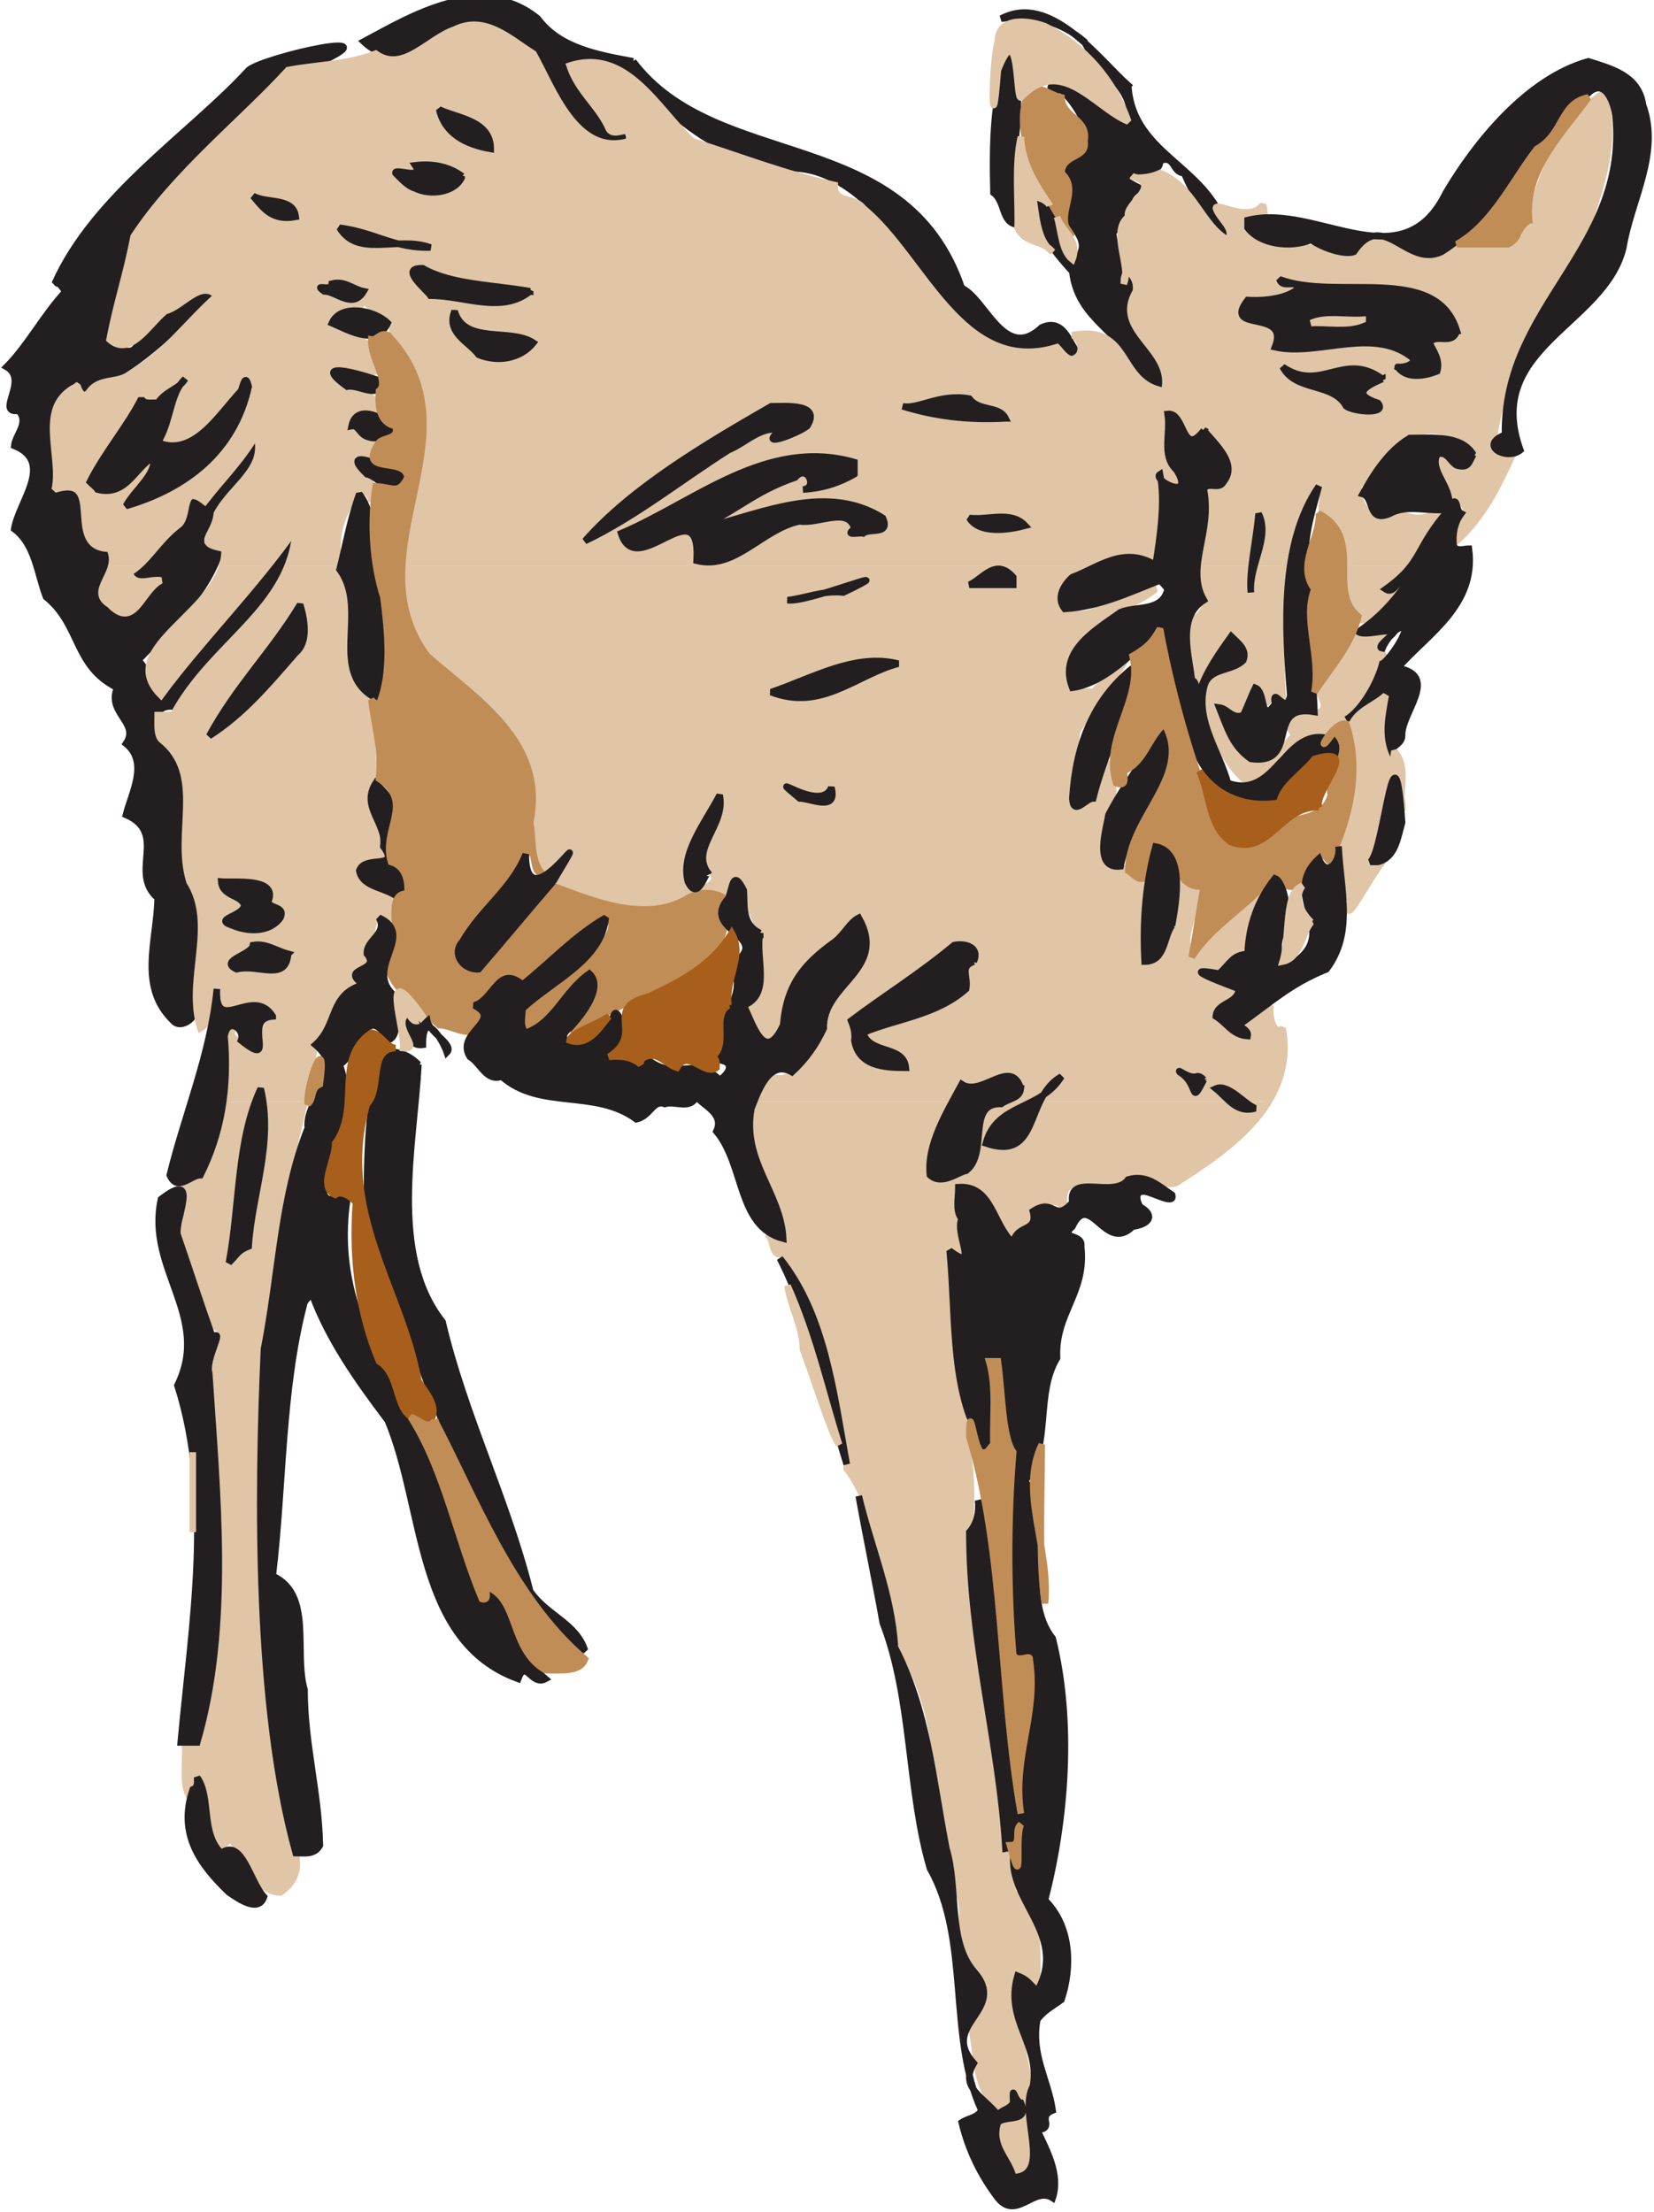 <?xml version="1.0" encoding="UTF-8" standalone="no"?>
<!-- Created with Inkscape (http://www.inkscape.org/) -->

<svg
   xmlns:dc="http://purl.org/dc/elements/1.1/"
   xmlns:cc="http://creativecommons.org/ns#"
   xmlns:rdf="http://www.w3.org/1999/02/22-rdf-syntax-ns#"
   xmlns:svg="http://www.w3.org/2000/svg"
   xmlns="http://www.w3.org/2000/svg"
   xmlns:sodipodi="http://sodipodi.sourceforge.net/DTD/sodipodi-0.dtd"
   xmlns:inkscape="http://www.inkscape.org/namespaces/inkscape"
   id="svg15189"
   version="1.1"
   inkscape:version="0.48.1 "
   width="188.75"
   height="252.5"
   xml:space="preserve"
   sodipodi:docname="Deer_2.pdf"><defs
     id="defs15193" /><sodipodi:namedview
     pagecolor="#ffffff"
     bordercolor="#666666"
     borderopacity="1"
     objecttolerance="10"
     gridtolerance="10"
     guidetolerance="10"
     inkscape:pageopacity="0"
     inkscape:pageshadow="2"
     inkscape:window-width="640"
     inkscape:window-height="480"
     id="namedview15191"
     showgrid="false"
     inkscape:zoom="1.1524752"
     inkscape:cx="94.375"
     inkscape:cy="126.25"
     inkscape:window-x="390"
     inkscape:window-y="103"
     inkscape:window-maximized="0"
     inkscape:current-layer="g15197" /><g
     id="g15197"
     inkscape:groupmode="layer"
     inkscape:label="Deer_2"
     transform="matrix(1.25,0,0,-1.25,0,252.5)"><g
       id="g15199"
       transform="scale(0.24,0.24)"><path
         d="m 240.832,818.332 c 32.086,-42.5 103.75,-23.75 125,-86.25 9.168,-4.164 16.25,-28.332 30.418,-15 8.332,3.75 10.418,-5.832 13.332,-9.164 -3.75,-5 -5.414,3.75 -9.164,3.332 -17.5,-6.668 -28.336,3.332 -40.418,15 -12.918,17.918 -31.25,48.75 -55.832,51.25 -30,2.082 -47.086,18.75 -67.918,39.168 -5.832,2.082 -17.082,2.082 -21.25,0 10,-7.086 10,-28.75 22.918,-27.086 -14.168,-8.332 -20.836,12.918 -28.75,20.836 -2.086,11.664 -13.336,18.75 -22.5,22.914 -17.918,1.25 -32.918,-22.082 -48.336,-7.5 17.918,9.586 45,26.25 66.25,8.75 8.336,-11.25 22.918,-13.75 36.25,-16.25"
         style="fill:#231f20;fill-opacity:1;fill-rule:nonzero;stroke:none"
         id="path15201" /><path
         d="m 240.832,818.332 c 32.086,-42.5 103.75,-23.75 125,-86.25 9.168,-4.164 16.25,-28.332 30.418,-15 8.332,3.75 10.418,-5.832 13.332,-9.164 -3.75,-5 -5.414,3.75 -9.164,3.332 -17.5,-6.668 -28.336,3.332 -40.418,15 -12.918,17.918 -31.25,48.75 -55.832,51.25 -30,2.082 -47.086,18.75 -67.918,39.168 -5.832,2.082 -17.082,2.082 -21.25,0 10,-7.086 10,-28.75 22.918,-27.086 -14.168,-8.332 -20.836,12.918 -28.75,20.836 -2.086,11.664 -13.336,18.75 -22.5,22.914 -17.918,1.25 -32.918,-22.082 -48.336,-7.5 17.918,9.586 45,26.25 66.25,8.75 8.336,-11.25 22.918,-13.75 36.25,-16.25 z"
         style="fill:none;stroke:#231f20;stroke-opacity:1;stroke-width:2.5;stroke-linecap:square;stroke-linejoin:miter;stroke-miterlimit:2;stroke-dasharray:none"
         id="path15203" /><path
         d="m 429.168,809.168 c 1.664,-27.5 32.082,-30.418 37.914,-57.5 -7.082,5 -12.914,15.414 -16.664,24.164 -4.586,0 -3.336,7.086 -9.168,4.586 0.418,-8.75 -25,-1.668 -7.5,-10.418 -7.5,-2.918 -3.75,-12.5 -10.418,-16.668 0.836,-7.082 4.168,-15 2.918,-21.25 1.25,-0.414 2.082,0.836 2.918,1.668 2.5,6.668 2.5,-6.668 0,-9.168 -2.086,-9.164 9.164,-16.664 13.75,-25.414 1.25,-11.25 -8.336,0.832 -10.836,1.25 -4.582,15 -22.082,19.164 -24.164,37.914 -7.918,8.75 -12.918,15.418 -15,27.086 11.664,-2.5 7.914,-18.336 15,-24.168 11.664,11.25 -8.75,15 0,27.082 -5.418,3.75 -0.418,9.168 0,13.75 7.5,-3.332 6.25,5 6.25,8.75 -2.5,6.668 -5.418,11.668 -10.418,16.668 -5.418,-1.668 -5.418,3.332 0,1.668 10.832,-1.25 14.168,-12.5 25.418,-15 3.75,13.75 -11.25,19.582 -16.668,31.664 -8.75,7.5 -19.168,10.418 -31.668,8.75 18.75,10 37.086,-15.414 48.336,-25.414"
         style="fill:#231f20;fill-opacity:1;fill-rule:nonzero;stroke:none"
         id="path15205" /><path
         d="m 429.168,809.168 c 1.664,-27.5 32.082,-30.418 37.914,-57.5 -7.082,5 -12.914,15.414 -16.664,24.164 -4.586,0 -3.336,7.086 -9.168,4.586 0.418,-8.75 -25,-1.668 -7.5,-10.418 -7.5,-2.918 -3.75,-12.5 -10.418,-16.668 0.836,-7.082 4.168,-15 2.918,-21.25 1.25,-0.414 2.082,0.836 2.918,1.668 2.5,6.668 2.5,-6.668 0,-9.168 -2.086,-9.164 9.164,-16.664 13.75,-25.414 1.25,-11.25 -8.336,0.832 -10.836,1.25 -4.582,15 -22.082,19.164 -24.164,37.914 -7.918,8.75 -12.918,15.418 -15,27.086 11.664,-2.5 7.914,-18.336 15,-24.168 11.664,11.25 -8.75,15 0,27.082 -5.418,3.75 -0.418,9.168 0,13.75 7.5,-3.332 6.25,5 6.25,8.75 -2.5,6.668 -5.418,11.668 -10.418,16.668 -5.418,-1.668 -5.418,3.332 0,1.668 10.832,-1.25 14.168,-12.5 25.418,-15 3.75,13.75 -11.25,19.582 -16.668,31.664 -8.75,7.5 -19.168,10.418 -31.668,8.75 18.75,10 37.086,-15.414 48.336,-25.414 z"
         style="fill:none;stroke:#231f20;stroke-opacity:1;stroke-width:2.5;stroke-linecap:square;stroke-linejoin:miter;stroke-miterlimit:2;stroke-dasharray:none"
         id="path15207" /><path
         d="m 118.75,816.668 c -2.918,0 -6.25,0 -9.168,0 -21.25,-18.336 -42.5,-41.25 -60.414,-65 C 47.5,737.918 41.25,727.5 40.418,714.168 42.082,711.668 50,703.75 52.5,711.25 61.668,717.082 69.168,730 80.832,729.168 65.832,716.25 51.668,700 31.25,692.918 c 0,1.664 0.418,3.75 -1.668,4.582 -18.75,-7.082 -8.332,-30 -8.75,-43.75 2.086,-0.418 3.336,2.918 5.836,1.668 C 37.082,651.25 23.75,633.75 38.75,634.168 47.082,625 28.332,613.75 43.332,608.75 c 9.168,-4.582 12.086,7.082 19.586,12.082 -2.918,3.336 -9.168,-0.414 -12.086,2.918 7.5,5 18.75,16.25 21.25,27.082 12.086,-1.664 18.336,12.918 24.168,22.5 2.5,3.336 0.832,-4.164 1.25,-5.832 -7.5,-9.582 -18.75,-20 -21.25,-33.332 2.918,-0.836 4.168,-1.668 7.918,-1.25 -5.836,-17.5 -17.918,-28.336 -31.668,-42.5 3.75,-2.918 4.582,-10 7.5,-15 18.332,17.914 35.418,42.082 52.5,63.332 -6.25,-27.082 -31.668,-41.25 -45,-66.25 -10.418,2.918 -11.25,-10.832 -6.25,-15 10.418,-6.668 7.082,-23.332 7.5,-33.332 5.418,-21.668 7.918,-45.836 4.582,-69.168 -0.832,-1.668 -5,-4.582 -7.5,-1.668 -13.332,12.918 -6.25,30 -5.832,46.668 -11.25,9.582 4.168,24.582 -12.082,31.668 2.082,8.332 8.75,20 0,27.082 5.414,7.918 -7.5,11.668 -3.336,21.25 -16.664,8.332 -13.75,23.75 -27.082,34.582 -3.332,8.75 -4.168,20 -12.082,25.836 1.664,10.414 15.414,25.414 0,31.664 0.414,4.168 5.832,8.75 1.664,13.336 C -2.082,684.168 11.25,697.082 2.5,702.082 10.418,710 17.082,722.5 25,730.832 c -1.25,0.836 -2.082,3.75 -4.168,2.918 15,33.75 52.086,57.5 73.75,81.25 5.836,5 59.586,17.082 24.168,1.668"
         style="fill:#231f20;fill-opacity:1;fill-rule:nonzero;stroke:none"
         id="path15209" /><path
         d="m 118.75,816.668 c -2.918,0 -6.25,0 -9.168,0 -21.25,-18.336 -42.5,-41.25 -60.414,-65 C 47.5,737.918 41.25,727.5 40.418,714.168 42.082,711.668 50,703.75 52.5,711.25 61.668,717.082 69.168,730 80.832,729.168 65.832,716.25 51.668,700 31.25,692.918 c 0,1.664 0.418,3.75 -1.668,4.582 -18.75,-7.082 -8.332,-30 -8.75,-43.75 2.086,-0.418 3.336,2.918 5.836,1.668 C 37.082,651.25 23.75,633.75 38.75,634.168 47.082,625 28.332,613.75 43.332,608.75 c 9.168,-4.582 12.086,7.082 19.586,12.082 -2.918,3.336 -9.168,-0.414 -12.086,2.918 7.5,5 18.75,16.25 21.25,27.082 12.086,-1.664 18.336,12.918 24.168,22.5 2.5,3.336 0.832,-4.164 1.25,-5.832 -7.5,-9.582 -18.75,-20 -21.25,-33.332 2.918,-0.836 4.168,-1.668 7.918,-1.25 -5.836,-17.5 -17.918,-28.336 -31.668,-42.5 3.75,-2.918 4.582,-10 7.5,-15 18.332,17.914 35.418,42.082 52.5,63.332 -6.25,-27.082 -31.668,-41.25 -45,-66.25 -10.418,2.918 -11.25,-10.832 -6.25,-15 10.418,-6.668 7.082,-23.332 7.5,-33.332 5.418,-21.668 7.918,-45.836 4.582,-69.168 -0.832,-1.668 -5,-4.582 -7.5,-1.668 -13.332,12.918 -6.25,30 -5.832,46.668 -11.25,9.582 4.168,24.582 -12.082,31.668 2.082,8.332 8.75,20 0,27.082 5.414,7.918 -7.5,11.668 -3.336,21.25 -16.664,8.332 -13.75,23.75 -27.082,34.582 -3.332,8.75 -4.168,20 -12.082,25.836 1.664,10.414 15.414,25.414 0,31.664 0.414,4.168 5.832,8.75 1.664,13.336 C -2.082,684.168 11.25,697.082 2.5,702.082 10.418,710 17.082,722.5 25,730.832 c -1.25,0.836 -2.082,3.75 -4.168,2.918 15,33.75 52.086,57.5 73.75,81.25 5.836,5 59.586,17.082 24.168,1.668 z"
         style="fill:none;stroke:#231f20;stroke-opacity:1;stroke-width:2.5;stroke-linecap:square;stroke-linejoin:miter;stroke-miterlimit:2;stroke-dasharray:none"
         id="path15211" /><path
         d="M 115.891,422.5 C 95.508,339.32 92.242,257.59 105,167.082 c -4.168,-15.414 18.332,-33.75 1.668,-45.414 -9.168,0 -12.918,12.914 -18.336,19.582 -2.082,0.832 -2.914,-1.668 -4.164,-2.918 -3.75,9.168 -5.418,18.75 -7.918,28.75 -4.582,-0.414 -3.332,-6.25 -4.168,-9.164 -2.914,5.414 -1.25,12.914 -1.664,19.582 6.664,-2.5 7.5,5.418 9.164,9.168 12.5,50.414 -6.25,99.164 4.586,149.164 -7.918,1.668 -8.75,24.586 -15.418,36.25 6.25,7.918 -4.582,22.5 7.5,20.836 6.051,8.738 8.605,18.922 9.934,29.582 l 29.707,0"
         style="fill:#e0c5a7;fill-opacity:1;fill-rule:nonzero;stroke:none"
         id="path15213" /><path
         d="m 482.582,422.5 c -7.867,-12.898 -22.191,-22.582 -35.082,-30.832 -6.25,-2.5 -15,7.914 -21.25,0 -7.5,-2.5 -24.168,5.414 -21.25,-9.168 -7.082,5.418 -5.832,-2.082 -13.332,-1.668 3.75,-8.332 -7.086,-2.082 -6.25,-8.75 -5.418,2.5 -8.336,20.418 -20.836,19.586 -4.164,-8.75 0.836,-17.086 1.25,-25.836 0.836,-1.664 -3.332,0 -4.582,1.668 -6.25,-37.5 11.668,-70.418 7.5,-107.082 -2.5,-41.668 10.418,-80.836 12.082,-122.086 7.918,-2.914 3.336,-10.832 4.586,-16.664 11.25,-8.75 8.75,-22.918 9.164,-36.25 -0.414,4.164 -5,4.164 -7.5,6.25 -3.332,-18.336 4.586,-35 5.836,-52.918 -7.5,-6.25 5.414,-26.25 -7.5,-24.168 -0.418,7.086 -7.086,11.25 -4.586,19.586 3.336,0 7.086,-0.836 9.168,2.914 2.082,5.836 -2.918,7.5 -4.582,10.836 -2.5,-2.918 -0.836,-8.75 -5.836,-9.168 -10,10.832 -7.082,21.25 -10.832,34.582 13.75,5 0,16.25 0,24.168 -5.832,5 -0.418,17.082 -4.168,24.168 -10,27.5 -4.582,56.25 -16.664,82.914 -13.336,24.168 -10.418,58.336 -25.836,78.336 -0.832,28.332 -7.914,57.914 -24.164,81.664 -4.586,-1.25 -3.336,5 -5.836,7.5 1.25,-2.082 3.75,-2.5 5.836,-3.332 0.707,17.313 -14.762,35.82 -9.582,53.75 l 194.246,0"
         style="fill:#e0c5a7;fill-opacity:1;fill-rule:nonzero;stroke:none"
         id="path15215" /><path
         d="m 42.363,626.457 c 0.476,2.008 0.457,4.156 -0.695,6.461 -17.918,0 -0.836,28.75 -20.836,22.5 2.918,12.914 -7.5,32.5 8.75,39.164 -0.832,2.5 1.25,-6.664 4.586,-1.664 3.75,5 10.414,2.914 15,6.25 14.582,8.75 21.25,19.164 33.332,30 -6.25,6.25 -12.918,-4.168 -19.582,-5.836 -6.25,-5 -13.336,-17.914 -21.25,-10.832 2.914,15 6.25,24.168 9.164,39.168 15.836,24.164 41.25,44.164 58.75,63.332 10.836,2.082 22.918,2.082 33.336,6.25 10.414,-7.5 20,5.832 30,9.168 11.664,5.832 21.25,-3.75 30,-9.168 7.5,-13.332 16.25,-39.168 36.25,-33.332 1.664,7.914 -5,0.832 -7.5,4.582 -3.75,8.75 -11.668,14.168 -15,24.168 21.664,7.082 33.332,-16.25 46.664,-28.75 18.336,-5.836 35.418,-12.5 54.168,-16.668 -0.418,-7.082 7.5,-4.168 10.832,-8.75 22.918,-18.75 37.5,-64.168 73.75,-52.918 1.668,-1.664 3.336,-4.582 5.836,-4.582 5.414,1.668 2.914,8.332 0,9.168 22.914,4.164 16.664,-18.336 35,-21.25 3.75,16.25 -20,22.5 -10.836,37.914 0.418,2.918 -0.414,5.418 -2.914,7.5 -1.668,-0.832 -1.668,-2.914 -1.668,-4.582 2.918,6.25 -5.418,20 1.668,25.418 -1.668,5 13.332,11.664 1.664,15.414 0.418,-0.832 6.25,-0.832 10.418,1.25 12.918,-5 15.832,-20 25.832,-25.414 2.918,4.164 -3.332,7.914 -4.582,12.082 0.418,2.5 12.5,-5.832 17.918,1.25 3.75,-12.918 -14.586,1.668 -5.836,-12.082 12.5,-9.586 27.918,0.832 40.418,-8.75 1.25,2.914 3.75,5 6.25,7.5 11.668,-0.836 17.5,-10.418 30,-4.586 7.082,4.168 22.082,-2.5 28.75,5.836 5.418,20 11.668,42.5 30,54.582 6.668,-21.668 -4.168,-43.332 -10.418,-63.332 -17.5,-19.168 -27.914,-45 -31.664,-69.586 -5.418,-4.164 2.914,-4.164 4.582,-5.832 1.25,-0.418 2.082,0.832 2.918,1.25 -5.418,-11.668 -10.836,-23.332 -21.25,-32.918 -4.168,6.668 7.914,8.75 1.664,15 -6.664,-2.082 -5.414,11.25 -9.164,16.668 5,-0.832 12.914,-10 15,0 0.414,5.418 -5.418,5.832 -8.75,8.75 -17.5,6.668 -27.086,-8.75 -36.25,-19.582 0.414,-6.25 1.664,-9.168 7.5,-12.086 9.164,5 12.082,-3.332 21.25,1.668 10.414,5 0,-6.668 -3.336,-9.168 -6.414,-3.773 -1.891,-6.18 -5.937,-10.625 l -22.586,0 c -0.219,5.625 -2.172,11.063 -6.059,15.211 -9.168,4.164 -1.25,10.414 -5.832,16.664 -6.398,-9.258 -10.074,-20.285 -12.102,-31.875 l -32.484,0 c 1.359,8.606 3.102,18.781 2.086,28.961 4.164,-1.668 6.664,2.082 9.164,4.582 4.168,8.332 -6.664,12.918 -10.414,19.582 -2.086,-1.664 -3.336,-4.164 -6.25,-3.332 -1.668,3.75 -1.668,9.168 -7.5,9.168 -3.336,-9.168 -0.418,-20 3.332,-28.75 -6.25,0 -0.832,6.664 -6.25,7.914 2.082,-11.664 -3.332,-23.75 -1.668,-36.25 -9.605,5.965 -17.633,1.918 -26.172,-1.875 l -258.445,0 c 2.824,30.801 18.5,62.996 -6.215,87.711 3.332,7.082 -9.168,7.914 -10.418,15 0.418,-8.336 -10.832,-2.5 -13.75,-9.168 4.586,-9.582 21.25,-4.168 18.336,-19.582 -7.086,-2.086 -12.086,4.582 -18.336,0 3.336,-11.25 19.586,-4.586 18.336,-15 -4.586,0.832 -7.918,-1.25 -10.836,-4.586 0.836,-6.664 16.668,-3.75 9.168,-13.332 -3.332,-2.5 -5,4.582 -7.5,0 1.668,-5.832 10.832,-8.75 7.5,-16.668 -0.418,5.418 -7.082,5.418 -7.5,0 -5.645,-8.301 -6.062,-16.336 -4.918,-24.375 l -19.379,0 c 1.684,4.262 2.77,8.867 3.047,13.961 -3.285,-4.707 -6.816,-9.359 -10.488,-13.961 l -17.461,0 c 0.625,2.07 0.945,4.219 0.867,6.461 -12.086,2.082 -3.75,4.582 -2.918,13.332 5.832,10.832 19.168,17.082 15,30 -5.832,-10 -12.082,-15.832 -19.582,-25.418 -9.586,7.5 -5.418,-6.25 -10.418,-9.164 -6.41,-5.063 -9.816,-10.945 -14.641,-15.211 l -10.496,0"
         style="fill:#e0c5a7;fill-opacity:1;fill-rule:nonzero;stroke:none"
         id="path15217" /><path
         d="m 52.859,626.457 c -1.133,-1 -2.344,-1.914 -3.691,-2.707 2.5,-5.832 7.914,-2.082 12.082,-2.918 -7.5,-3.75 -10,-19.164 -19.582,-9.164 -6.551,4.055 -0.727,8.809 0.695,14.789 l 10.496,0"
         style="fill:#e0c5a7;fill-opacity:1;fill-rule:nonzero;stroke:none"
         id="path15219" /><path
         d="M 102.012,626.457 C 88.469,609.473 73.051,593.148 61.25,577.082 c -16.98,16.981 17.301,29.52 23.301,49.375 l 17.461,0"
         style="fill:#e0c5a7;fill-opacity:1;fill-rule:nonzero;stroke:none"
         id="path15221" /><path
         d="m 128.832,626.457 c 1.727,-12.129 7.012,-24.258 3.25,-37.289 12.5,-9.586 7.5,-29.168 10.836,-43.75 3.332,-0.836 -3.336,-0.836 -3.336,-4.586 3.75,-7.5 1.25,-17.5 6.25,-24.164 -2.082,-2.086 -8.332,-1.25 -10.414,-6.25 -0.836,-5.836 5.832,-5.836 8.75,-8.75 8.332,3.332 3.332,-7.086 4.582,-10.836 -9.582,10 -5.418,-9.582 -10.418,-13.332 6.25,-7.082 -12.5,-3.332 -1.664,-10.418 -10,-7.914 -18.75,-20 -17.918,-33.332 -0.988,-3.754 -1.941,-7.504 -2.859,-11.25 l -29.707,0 c 1.145,9.16 1.379,18.672 2.148,27.918 -2.914,-3.75 6.25,-6.25 9.168,-9.168 2.918,2.918 2.082,10 7.5,13.75 -7.082,12.918 -22.082,-7.918 -20.832,12.082 C 75.832,465 82.918,454.168 76.25,450.418 70.418,468.75 82.5,489.582 72.082,506.25 66.25,525 78.332,547.082 61.25,560.418 59.582,562.5 60,566.25 60,569.582 c 1.668,0 4.168,0 5.832,0 12.141,22.895 35.258,35.684 43.621,56.875 l 19.379,0"
         style="fill:#e0c5a7;fill-opacity:1;fill-rule:nonzero;stroke:none"
         id="path15223" /><path
         d="m 413.41,626.457 c -2.203,-0.977 -4.437,-1.937 -6.742,-2.707 -2.918,-3.332 -2.918,-7.918 -4.586,-12.082 14.168,-11.668 23.336,8.75 37.5,5.832 -11.25,-9.168 -37.914,-13.75 -34.582,-35.832 2.082,-5 6.668,-2.5 10.832,-3.336 4.168,4.586 8.75,9.168 13.336,13.75 -5.418,-8.75 -13.75,-20 -19.586,-28.75 -0.414,-9.582 -5.832,-19.164 -1.664,-28.75 5.832,-2.914 9.582,4.586 12.082,9.168 -1.668,6.668 3.75,11.668 1.668,1.668 5,-5.418 -2.086,-13.336 -2.918,-19.586 0.832,-5 -2.918,-12.082 2.918,-15.414 2.082,0.414 5,-0.836 5.832,1.664 0.832,-3.332 5.832,-6.664 7.918,-7.5 -2.5,-9.164 -2.5,-21.25 0,-30 13.332,4.168 11.25,20 13.332,31.668 14.168,0.832 1.25,-15.832 2.918,-24.168 0.414,-2.082 -0.836,-5 1.664,-6.25 7.5,10 18.336,20.836 27.086,27.086 -8.75,-7.086 -3.75,-24.168 -13.336,-27.086 C 464.582,470 457.918,475 455,471.25 c 3.75,-6.25 26.25,-5 7.5,-13.332 -3.332,-7.5 8.332,-6.668 10.418,-12.086 1.664,-0.414 2.082,0.836 2.914,1.668 0.836,2.082 -1.664,2.918 -2.914,4.168 3.75,2.5 7.5,4.164 10.414,7.5 -0.832,-4.168 1.25,-11.668 4.586,-8.75 1.906,-10.805 -0.488,-19.973 -5.336,-27.918 l -194.246,0 c 0.93,3.215 2.523,6.414 4.996,9.582 10.418,-4.164 15,11.25 21.25,16.668 -0.832,18.332 25.418,22.918 13.75,43.75 -8.75,-1.668 -15.832,-16.25 -25.832,-19.582 -4.168,-9.168 -3.332,-21.668 -12.082,-27.086 0,5.836 -13.336,15 0,17.918 3.332,18.332 -4.586,32.918 -12.086,45.418 -2.5,-1.668 -0.832,-5 -1.25,-7.5 -3.75,-0.418 -6.664,2.5 -10.832,1.25 14.582,6.25 -5.418,8.332 3.332,18.332 2.086,6.25 9.168,12.5 4.168,19.582 C 267.5,530 260,519.168 258.75,506.25 c 7.082,-0.832 2.5,-7.082 -1.25,-7.5 -15.832,-5 -31.25,1.668 -45.418,5.832 2.5,2.918 6.25,10 4.586,13.75 -2.918,-2.914 -6.25,-5 -9.168,-7.914 -7.5,16.664 -2.918,38.75 -12.082,54.582 -14.168,13.332 -37.086,24.582 -40.418,45 -0.637,5.406 -0.543,10.91 -0.035,16.457 l 258.445,0"
         style="fill:#e0c5a7;fill-opacity:1;fill-rule:nonzero;stroke:none"
         id="path15225" /><path
         d="m 489.566,626.457 c -2.992,-17.09 -2.394,-35.398 -1.648,-51.039 -7.5,6.25 -3.75,-8.336 -9.168,4.582 -6.25,1.668 -4.582,-17.082 -15,-6.25 0,-8.75 4.582,-17.918 13.75,-22.5 8.332,-1.25 10,7.082 15,10.418 -10.832,15.414 18.75,0.832 9.168,16.664 7.5,7.086 11.25,27.086 25.414,22.918 3.336,-0.832 -9.164,-7.082 -1.25,-7.918 2.918,-4.582 -6.25,-2.5 -1.664,-5.832 -5.836,-14.582 -16.668,-25.418 -34.586,-30 -6.25,-2.918 -7.082,-14.582 -16.664,-12.082 -7.5,7.082 -10.836,16.25 -13.75,25.414 0.414,4.586 -1.25,15 7.914,15 2.5,1.668 5.418,1.668 7.5,4.586 2.086,5.414 -3.75,7.082 -6.25,10.832 -5.414,-4.582 -7.914,-13.332 -12.082,-19.582 -1.25,3.332 -4.168,15 -2.918,23.75 7.5,4.164 4.586,9.164 2.918,15.414 0.23,1.781 0.523,3.664 0.832,5.625 l 32.484,0"
         style="fill:#e0c5a7;fill-opacity:1;fill-rule:nonzero;stroke:none"
         id="path15227" /><path
         d="m 536.145,626.457 c -0.418,-0.461 -0.934,-0.945 -1.563,-1.457 -2.5,-2.918 -8.332,-5.832 -7.5,-8.75 2.918,-1.25 4.168,1.25 6.25,2.918 -7.082,-5 -16.25,-25.836 -21.25,-2.918 1.102,3.309 1.609,6.793 1.477,10.207 l 22.586,0"
         style="fill:#e0c5a7;fill-opacity:1;fill-rule:nonzero;stroke:none"
         id="path15229" /><path
         d="m 239.168,787.918 c 1.664,7.914 -5,0.832 -7.5,4.582 -3.75,8.75 -11.668,14.168 -15,24.168 21.664,7.082 33.332,-16.25 46.664,-28.75 18.336,-5.836 35.418,-12.5 54.168,-16.668 -0.418,-7.082 7.5,-4.168 10.832,-8.75 22.918,-18.75 37.5,-64.168 73.75,-52.918 1.668,-1.664 3.336,-4.582 5.836,-4.582 5.414,1.668 2.914,8.332 0,9.168 22.914,4.164 16.664,-18.336 35,-21.25 3.75,16.25 -20,22.5 -10.836,37.914 0.418,2.918 -0.414,5.418 -2.914,7.5 -1.668,-0.832 -1.668,-2.914 -1.668,-4.582 2.918,6.25 -5.418,20 1.668,25.418 -1.668,5 13.332,11.664 1.664,15.414 0.418,-0.832 6.25,-0.832 10.418,1.25 12.918,-5 15.832,-20 25.832,-25.414 2.918,4.164 -3.332,7.914 -4.582,12.082 0.418,2.5 12.5,-5.832 17.918,1.25 3.75,-12.918 -14.586,1.668 -5.836,-12.082 12.5,-9.586 27.918,0.832 40.418,-8.75 1.25,2.914 3.75,5 6.25,7.5 11.668,-0.836 17.5,-10.418 30,-4.586 7.082,4.168 22.082,-2.5 28.75,5.836 5.418,20 11.668,42.5 30,54.582 6.668,-21.668 -4.168,-43.332 -10.418,-63.332 -17.5,-19.168 -27.914,-45 -31.664,-69.586 -5.418,-4.164 2.914,-4.164 4.582,-5.832 1.25,-0.418 2.082,0.832 2.918,1.25 -5.418,-11.668 -10.836,-23.332 -21.25,-32.918 -4.168,6.668 7.914,8.75 1.664,15 -6.664,-2.082 -5.414,11.25 -9.164,16.668 5,-0.832 12.914,-10 15,0 0.414,5.418 -5.418,5.832 -8.75,8.75 -17.5,6.668 -27.086,-8.75 -36.25,-19.582 0.414,-6.25 1.664,-9.168 7.5,-12.086 9.164,5 12.082,-3.332 21.25,1.668 10.414,5 0,-6.668 -3.336,-9.168 -7.082,-4.164 -0.832,-6.664 -7.5,-12.082 -2.5,-2.918 -8.332,-5.832 -7.5,-8.75 2.918,-1.25 4.168,1.25 6.25,2.918 -7.082,-5 -16.25,-25.836 -21.25,-2.918 2.918,8.75 1.668,18.75 -4.582,25.418 -9.168,4.164 -1.25,10.414 -5.832,16.664 -15.836,-22.914 -15,-56.664 -13.75,-82.914 -7.5,6.25 -3.75,-8.336 -9.168,4.582 -6.25,1.668 -4.582,-17.082 -15,-6.25 0,-8.75 4.582,-17.918 13.75,-22.5 8.332,-1.25 10,7.082 15,10.418 -10.832,15.414 18.75,0.832 9.168,16.664 7.5,7.086 11.25,27.086 25.414,22.918 3.336,-0.832 -9.164,-7.082 -1.25,-7.918 2.918,-4.582 -6.25,-2.5 -1.664,-5.832 -5.836,-14.582 -16.668,-25.418 -34.586,-30 -6.25,-2.918 -7.082,-14.582 -16.664,-12.082 -7.5,7.082 -10.836,16.25 -13.75,25.414 0.414,4.586 -1.25,15 7.914,15 2.5,1.668 5.418,1.668 7.5,4.586 2.086,5.414 -3.75,7.082 -6.25,10.832 -5.414,-4.582 -7.914,-13.332 -12.082,-19.582 -1.25,3.332 -4.168,15 -2.918,23.75 7.5,4.164 4.586,9.164 2.918,15.414 1.25,9.586 4.168,22.086 2.918,34.586 4.164,-1.668 6.664,2.082 9.164,4.582 4.168,8.332 -6.664,12.918 -10.414,19.582 -2.086,-1.664 -3.336,-4.164 -6.25,-3.332 -1.668,3.75 -1.668,9.168 -7.5,9.168 -3.336,-9.168 -0.418,-20 3.332,-28.75 -6.25,0 -0.832,6.664 -6.25,7.914 2.082,-11.664 -3.332,-23.75 -1.668,-36.25 -12.082,7.5 -21.664,-0.832 -32.914,-4.582 -2.918,-3.332 -2.918,-7.918 -4.586,-12.082 14.168,-11.668 23.336,8.75 37.5,5.832 -11.25,-9.168 -37.914,-13.75 -34.582,-35.832 2.082,-5 6.668,-2.5 10.832,-3.336 4.168,4.586 8.75,9.168 13.336,13.75 -5.418,-8.75 -13.75,-20 -19.586,-28.75 -0.414,-9.582 -5.832,-19.164 -1.664,-28.75 5.832,-2.914 9.582,4.586 12.082,9.168 -1.668,6.668 3.75,11.668 1.668,1.668 5,-5.418 -2.086,-13.336 -2.918,-19.586 0.832,-5 -2.918,-12.082 2.918,-15.414 2.082,0.414 5,-0.836 5.832,1.664 0.832,-3.332 5.832,-6.664 7.918,-7.5 -2.5,-9.164 -2.5,-21.25 0,-30 13.332,4.168 11.25,20 13.332,31.668 14.168,0.832 1.25,-15.832 2.918,-24.168 0.414,-2.082 -0.836,-5 1.664,-6.25 7.5,10 18.336,20.836 27.086,27.086 -8.75,-7.086 -3.75,-24.168 -13.336,-27.086 C 464.582,470 457.918,475 455,471.25 c 3.75,-6.25 26.25,-5 7.5,-13.332 -3.332,-7.5 8.332,-6.668 10.418,-12.086 1.664,-0.414 2.082,0.836 2.914,1.668 0.836,2.082 -1.664,2.918 -2.914,4.168 3.75,2.5 7.5,4.164 10.414,7.5 -0.832,-4.168 1.25,-11.668 4.586,-8.75 5,-28.336 -19.586,-45.418 -40.418,-58.75 -6.25,-2.5 -15,7.914 -21.25,0 -7.5,-2.5 -24.168,5.414 -21.25,-9.168 -7.082,5.418 -5.832,-2.082 -13.332,-1.668 3.75,-8.332 -7.086,-2.082 -6.25,-8.75 -5.418,2.5 -8.336,20.418 -20.836,19.586 -4.164,-8.75 0.836,-17.086 1.25,-25.836 0.836,-1.664 -3.332,0 -4.582,1.668 -6.25,-37.5 11.668,-70.418 7.5,-107.082 -2.5,-41.668 10.418,-80.836 12.082,-122.086 7.918,-2.914 3.336,-10.832 4.586,-16.664 11.25,-8.75 8.75,-22.918 9.164,-36.25 -0.414,4.164 -5,4.164 -7.5,6.25 -3.332,-18.336 4.586,-35 5.836,-52.918 -7.5,-6.25 5.414,-26.25 -7.5,-24.168 -0.418,7.086 -7.086,11.25 -4.586,19.586 3.336,0 7.086,-0.836 9.168,2.914 2.082,5.836 -2.918,7.5 -4.582,10.836 -2.5,-2.918 -0.836,-8.75 -5.836,-9.168 -10,10.832 -7.082,21.25 -10.832,34.582 13.75,5 0,16.25 0,24.168 -5.832,5 -0.418,17.082 -4.168,24.168 -10,27.5 -4.582,56.25 -16.664,82.914 -13.336,24.168 -10.418,58.336 -25.836,78.336 -0.832,28.332 -7.914,57.914 -24.164,81.664 -4.586,-1.25 -3.336,5 -5.836,7.5 1.25,-2.082 3.75,-2.5 5.836,-3.332 0.832,20.418 -20.836,42.5 -4.586,63.332 10.418,-4.164 15,11.25 21.25,16.668 -0.832,18.332 25.418,22.918 13.75,43.75 -8.75,-1.668 -15.832,-16.25 -25.832,-19.582 -4.168,-9.168 -3.332,-21.668 -12.082,-27.086 0,5.836 -13.336,15 0,17.918 3.332,18.332 -4.586,32.918 -12.086,45.418 -2.5,-1.668 -0.832,-5 -1.25,-7.5 -3.75,-0.418 -6.664,2.5 -10.832,1.25 14.582,6.25 -5.418,8.332 3.332,18.332 2.086,6.25 9.168,12.5 4.168,19.582 C 267.5,530 260,519.168 258.75,506.25 c 7.082,-0.832 2.5,-7.082 -1.25,-7.5 -15.832,-5 -31.25,1.668 -45.418,5.832 2.5,2.918 6.25,10 4.586,13.75 -2.918,-2.914 -6.25,-5 -9.168,-7.914 -7.5,16.664 -2.918,38.75 -12.082,54.582 -14.168,13.332 -37.086,24.582 -40.418,45 -4.168,35.418 22.918,75 -6.25,104.168 3.332,7.082 -9.168,7.914 -10.418,15 0.418,-8.336 -10.832,-2.5 -13.75,-9.168 4.586,-9.582 21.25,-4.168 18.336,-19.582 -7.086,-2.086 -12.086,4.582 -18.336,0 3.336,-11.25 19.586,-4.586 18.336,-15 -4.586,0.832 -7.918,-1.25 -10.836,-4.586 0.836,-6.664 16.668,-3.75 9.168,-13.332 -3.332,-2.5 -5,4.582 -7.5,0 1.668,-5.832 10.832,-8.75 7.5,-16.668 -0.418,5.418 -7.082,5.418 -7.5,0 -14.168,-20.832 4.582,-40 -1.668,-61.664 12.5,-9.586 7.5,-29.168 10.836,-43.75 3.332,-0.836 -3.336,-0.836 -3.336,-4.586 3.75,-7.5 1.25,-17.5 6.25,-24.164 -2.082,-2.086 -8.332,-1.25 -10.414,-6.25 -0.836,-5.836 5.832,-5.836 8.75,-8.75 8.332,3.332 3.332,-7.086 4.582,-10.836 -9.582,10 -5.418,-9.582 -10.418,-13.332 6.25,-7.082 -12.5,-3.332 -1.664,-10.418 -10,-7.914 -18.75,-20 -17.918,-33.332 C 95.832,346.668 91.668,261.668 105,167.082 c -4.168,-15.414 18.332,-33.75 1.668,-45.414 -9.168,0 -12.918,12.914 -18.336,19.582 -2.082,0.832 -2.914,-1.668 -4.164,-2.918 -3.75,9.168 -5.418,18.75 -7.918,28.75 -4.582,-0.414 -3.332,-6.25 -4.168,-9.164 -2.914,5.414 -1.25,12.914 -1.664,19.582 6.664,-2.5 7.5,5.418 9.164,9.168 12.5,50.414 -6.25,99.164 4.586,149.164 -7.918,1.668 -8.75,24.586 -15.418,36.25 6.25,7.918 -4.582,22.5 7.5,20.836 11.25,16.25 10.418,37.5 12.082,57.5 -2.914,-3.75 6.25,-6.25 9.168,-9.168 2.918,2.918 2.082,10 7.5,13.75 -7.082,12.918 -22.082,-7.918 -20.832,12.082 C 75.832,465 82.918,454.168 76.25,450.418 70.418,468.75 82.5,489.582 72.082,506.25 66.25,525 78.332,547.082 61.25,560.418 59.582,562.5 60,566.25 60,569.582 c 1.668,0 4.168,0 5.832,0 14.586,27.5 45,40.418 46.668,70.836 C 97.082,618.332 76.25,597.5 61.25,577.082 c -18.75,18.75 25,32.086 24.168,55.836 -12.086,2.082 -3.75,4.582 -2.918,13.332 5.832,10.832 19.168,17.082 15,30 -5.832,-10 -12.082,-15.832 -19.582,-25.418 -9.586,7.5 -5.418,-6.25 -10.418,-9.164 -7.918,-6.25 -11.25,-13.75 -18.332,-17.918 2.5,-5.832 7.914,-2.082 12.082,-2.918 -7.5,-3.75 -10,-19.164 -19.582,-9.164 -8.75,5.414 4.582,12.082 0,21.25 -17.918,0 -0.836,28.75 -20.836,22.5 2.918,12.914 -7.5,32.5 8.75,39.164 -0.832,2.5 1.25,-6.664 4.586,-1.664 3.75,5 10.414,2.914 15,6.25 14.582,8.75 21.25,19.164 33.332,30 -6.25,6.25 -12.918,-4.168 -19.582,-5.836 -6.25,-5 -13.336,-17.914 -21.25,-10.832 2.914,15 6.25,24.168 9.164,39.168 15.836,24.164 41.25,44.164 58.75,63.332 10.836,2.082 22.918,2.082 33.336,6.25 10.414,-7.5 20,5.832 30,9.168 11.664,5.832 21.25,-3.75 30,-9.168 7.5,-13.332 16.25,-39.168 36.25,-33.332 z"
         style="fill:none;stroke:#e0c5a7;stroke-opacity:1;stroke-width:2.5;stroke-linecap:square;stroke-linejoin:miter;stroke-miterlimit:2;stroke-dasharray:none"
         id="path15231" /><path
         d="m 387.082,756.25 c -6.25,0.418 -4.582,8.75 -9.164,12.082 -0.418,18.336 -0.418,37.086 6.25,52.918 7.914,-22.5 -2.918,-41.668 2.914,-65"
         style="fill:#231f20;fill-opacity:1;fill-rule:nonzero;stroke:none"
         id="path15233" /><path
         d="m 387.082,756.25 c -6.25,0.418 -4.582,8.75 -9.164,12.082 -0.418,18.336 -0.418,37.086 6.25,52.918 7.914,-22.5 -2.918,-41.668 2.914,-65 z"
         style="fill:none;stroke:#231f20;stroke-opacity:1;stroke-width:2.5;stroke-linecap:square;stroke-linejoin:miter;stroke-miterlimit:2;stroke-dasharray:none"
         id="path15235" /><path
         d="m 625,801.668 c 6.668,-18.336 -4.582,-36.25 -7.5,-54.168 -7.082,-29.582 -53.332,-37.918 -39.168,-77.082 -5,-4.168 -16.25,1.664 -5.832,5.832 -0.832,49.168 46.668,70.418 42.082,120.832 -0.414,4.586 -3.75,15.418 -10.414,9.168 -22.5,-15.832 -32.918,-46.25 -55.836,-60.418 -13.332,-6.25 -22.082,16.668 -33.332,0 -3.332,-1.25 -11.668,1.25 -16.25,4.586 -7.918,-3.336 -19.582,-1.668 -24.168,4.582 0,0.832 0,1.668 0,2.918 26.25,6.664 58.75,-23.75 75.418,10.414 10.832,18.336 30.418,43.336 54.168,50 9.164,-2.914 19.164,-5.414 20.832,-16.664"
         style="fill:#231f20;fill-opacity:1;fill-rule:nonzero;stroke:none"
         id="path15237" /><path
         d="m 625,801.668 c 6.668,-18.336 -4.582,-36.25 -7.5,-54.168 -7.082,-29.582 -53.332,-37.918 -39.168,-77.082 -5,-4.168 -16.25,1.664 -5.832,5.832 -0.832,49.168 46.668,70.418 42.082,120.832 -0.414,4.586 -3.75,15.418 -10.414,9.168 -22.5,-15.832 -32.918,-46.25 -55.836,-60.418 -13.332,-6.25 -22.082,16.668 -33.332,0 -3.332,-1.25 -11.668,1.25 -16.25,4.586 -7.918,-3.336 -19.582,-1.668 -24.168,4.582 0,0.832 0,1.668 0,2.918 26.25,6.664 58.75,-23.75 75.418,10.414 10.832,18.336 30.418,43.336 54.168,50 9.164,-2.914 19.164,-5.414 20.832,-16.664 z"
         style="fill:none;stroke:#231f20;stroke-opacity:1;stroke-width:2.5;stroke-linecap:square;stroke-linejoin:miter;stroke-miterlimit:2;stroke-dasharray:none"
         id="path15239" /><path
         d="m 186.668,785 c -9.586,1.668 -17.5,5.832 -19.586,15 7.086,-3.332 19.586,-4.168 19.586,-15"
         style="fill:#231f20;fill-opacity:1;fill-rule:nonzero;stroke:none"
         id="path15241" /><path
         d="m 186.668,785 c -9.586,1.668 -17.5,5.832 -19.586,15 7.086,-3.332 19.586,-4.168 19.586,-15 z"
         style="fill:none;stroke:#231f20;stroke-opacity:1;stroke-width:2.5;stroke-linecap:square;stroke-linejoin:miter;stroke-miterlimit:2;stroke-dasharray:none"
         id="path15243" /><path
         d="m 175.832,774.582 c -2.5,-6.25 -12.082,-7.5 -17.914,-4.582 -2.918,0.832 -5.418,3.75 -7.5,5.832 -0.418,2.086 11.25,-2.914 7.5,2.918 6.664,0.832 12.914,-0.418 17.914,-4.168"
         style="fill:#231f20;fill-opacity:1;fill-rule:nonzero;stroke:none"
         id="path15245" /><path
         d="m 175.832,774.582 c -2.5,-6.25 -12.082,-7.5 -17.914,-4.582 -2.918,0.832 -5.418,3.75 -7.5,5.832 -0.418,2.086 11.25,-2.914 7.5,2.918 6.664,0.832 12.914,-0.418 17.914,-4.168 z"
         style="fill:none;stroke:#231f20;stroke-opacity:1;stroke-width:2.5;stroke-linecap:square;stroke-linejoin:miter;stroke-miterlimit:2;stroke-dasharray:none"
         id="path15247" /><path
         d="m 112.5,759.168 c -8.75,-1.668 -12.082,2.914 -16.25,7.914 5.418,-2.914 15.418,-0.414 16.25,-7.914"
         style="fill:#231f20;fill-opacity:1;fill-rule:nonzero;stroke:none"
         id="path15249" /><path
         d="m 112.5,759.168 c -8.75,-1.668 -12.082,2.914 -16.25,7.914 5.418,-2.914 15.418,-0.414 16.25,-7.914 z"
         style="fill:none;stroke:#231f20;stroke-opacity:1;stroke-width:2.5;stroke-linecap:square;stroke-linejoin:miter;stroke-miterlimit:2;stroke-dasharray:none"
         id="path15251" /><path
         d="m 163.75,747.5 c -12.5,4.582 -27.5,-4.168 -34.582,7.5 13.332,-1.668 20.832,-7.918 34.582,-7.5"
         style="fill:#231f20;fill-opacity:1;fill-rule:nonzero;stroke:none"
         id="path15253" /><path
         d="m 163.75,747.5 c -12.5,4.582 -27.5,-4.168 -34.582,7.5 13.332,-1.668 20.832,-7.918 34.582,-7.5 z"
         style="fill:none;stroke:#231f20;stroke-opacity:1;stroke-width:2.5;stroke-linecap:square;stroke-linejoin:miter;stroke-miterlimit:2;stroke-dasharray:none"
         id="path15255" /><path
         d="m 201.668,730.832 c -10.836,-8.75 -25,-1.664 -37.918,-1.664 -1.25,2.082 -12.5,10.832 -2.918,10.414 10.836,-6.25 27.086,-6.25 40.836,-8.75"
         style="fill:#231f20;fill-opacity:1;fill-rule:nonzero;stroke:none"
         id="path15257" /><path
         d="m 201.668,730.832 c -10.836,-8.75 -25,-1.664 -37.918,-1.664 -1.25,2.082 -12.5,10.832 -2.918,10.414 10.836,-6.25 27.086,-6.25 40.836,-8.75 z"
         style="fill:none;stroke:#231f20;stroke-opacity:1;stroke-width:2.5;stroke-linecap:square;stroke-linejoin:miter;stroke-miterlimit:2;stroke-dasharray:none"
         id="path15259" /><path
         d="M 554.168,715.832 C 552.5,710 546.25,715 543.75,711.25 c 1.668,-3.332 4.168,-6.668 2.918,-10.832 -4.168,-1.668 -11.668,-3.336 -15,1.664 -2.086,0 5.414,-0.832 6.25,2.918 -15,12.918 -36.25,0.832 -52.918,4.582 5.832,15 -20.418,5 -10.418,17.918 7.5,-0.418 15.418,0.832 19.586,4.582 -1.668,3.336 -6.25,-0.414 -7.5,3.336 21.664,-8.336 59.582,6.25 67.5,-19.586"
         style="fill:#231f20;fill-opacity:1;fill-rule:nonzero;stroke:none"
         id="path15261" /><path
         d="M 554.168,715.832 C 552.5,710 546.25,715 543.75,711.25 c 1.668,-3.332 4.168,-6.668 2.918,-10.832 -4.168,-1.668 -11.668,-3.336 -15,1.664 -2.086,0 5.414,-0.832 6.25,2.918 -15,12.918 -36.25,0.832 -52.918,4.582 5.832,15 -20.418,5 -10.418,17.918 7.5,-0.418 15.418,0.832 19.586,4.582 -1.668,3.336 -6.25,-0.414 -7.5,3.336 21.664,-8.336 59.582,6.25 67.5,-19.586 z"
         style="fill:none;stroke:#231f20;stroke-opacity:1;stroke-width:2.5;stroke-linecap:square;stroke-linejoin:miter;stroke-miterlimit:2;stroke-dasharray:none"
         id="path15263" /><path
         d="m 138.332,730.832 c -4.164,-7.082 -10.414,0 -15,0 -4.582,3.336 2.918,-0.414 2.918,2.918 5,1.25 7.918,-2.082 12.082,-2.918"
         style="fill:#231f20;fill-opacity:1;fill-rule:nonzero;stroke:none"
         id="path15265" /><path
         d="m 138.332,730.832 c -4.164,-7.082 -10.414,0 -15,0 -4.582,3.336 2.918,-0.414 2.918,2.918 5,1.25 7.918,-2.082 12.082,-2.918 z"
         style="fill:none;stroke:#231f20;stroke-opacity:1;stroke-width:2.5;stroke-linecap:square;stroke-linejoin:miter;stroke-miterlimit:2;stroke-dasharray:none"
         id="path15267" /><path
         d="m 147.5,718.75 c -4.168,-9.168 -15.418,-2.5 -21.25,0 3.332,7.5 16.25,5 21.25,0"
         style="fill:#231f20;fill-opacity:1;fill-rule:nonzero;stroke:none"
         id="path15269" /><path
         d="m 147.5,718.75 c -4.168,-9.168 -15.418,-2.5 -21.25,0 3.332,7.5 16.25,5 21.25,0 z"
         style="fill:none;stroke:#231f20;stroke-opacity:1;stroke-width:2.5;stroke-linecap:square;stroke-linejoin:miter;stroke-miterlimit:2;stroke-dasharray:none"
         id="path15271" /><path
         d="m 202.918,711.25 c -5,-6.25 -13.75,-7.5 -20.836,-4.582 -3.75,5 -12.5,8.332 -9.164,16.664 3.75,-12.914 21.25,-6.25 30,-12.082"
         style="fill:#231f20;fill-opacity:1;fill-rule:nonzero;stroke:none"
         id="path15273" /><path
         d="m 202.918,711.25 c -5,-6.25 -13.75,-7.5 -20.836,-4.582 -3.75,5 -12.5,8.332 -9.164,16.664 3.75,-12.914 21.25,-6.25 30,-12.082 z"
         style="fill:none;stroke:#231f20;stroke-opacity:1;stroke-width:2.5;stroke-linecap:square;stroke-linejoin:miter;stroke-miterlimit:2;stroke-dasharray:none"
         id="path15275" /><path
         d="M 518.332,720 C 512.5,717.5 505,719.168 498.75,718.75 c 5.418,2.5 12.918,0.832 19.582,1.25"
         style="fill:#e0c5a7;fill-opacity:1;fill-rule:nonzero;stroke:none"
         id="path15277" /><path
         d="M 518.332,720 C 512.5,717.5 505,719.168 498.75,718.75 c 5.418,2.5 12.918,0.832 19.582,1.25 z"
         style="fill:none;stroke:#e0c5a7;stroke-opacity:1;stroke-width:2.5;stroke-linecap:square;stroke-linejoin:miter;stroke-miterlimit:2;stroke-dasharray:none"
         id="path15279" /><path
         d="m 525.832,697.5 c -6.664,-2.918 -11.664,-5.832 -1.664,-9.168 3.75,-4.582 -9.168,-3.332 -12.086,-1.25 -5,9.168 -19.164,5.418 -24.164,15 14.582,-10 23.332,6.25 37.914,-4.582"
         style="fill:#231f20;fill-opacity:1;fill-rule:nonzero;stroke:none"
         id="path15281" /><path
         d="m 525.832,697.5 c -6.664,-2.918 -11.664,-5.832 -1.664,-9.168 3.75,-4.582 -9.168,-3.332 -12.086,-1.25 -5,9.168 -19.164,5.418 -24.164,15 14.582,-10 23.332,6.25 37.914,-4.582 z"
         style="fill:none;stroke:#231f20;stroke-opacity:1;stroke-width:2.5;stroke-linecap:square;stroke-linejoin:miter;stroke-miterlimit:2;stroke-dasharray:none"
         id="path15283" /><path
         d="m 145.832,696.25 c -2.082,-6.668 -9.164,-0.832 -13.75,-1.668 -16.25,11.668 10,3.336 13.75,1.668"
         style="fill:#231f20;fill-opacity:1;fill-rule:nonzero;stroke:none"
         id="path15285" /><path
         d="m 145.832,696.25 c -2.082,-6.668 -9.164,-0.832 -13.75,-1.668 -16.25,11.668 10,3.336 13.75,1.668 z"
         style="fill:none;stroke:#231f20;stroke-opacity:1;stroke-width:2.5;stroke-linecap:square;stroke-linejoin:miter;stroke-miterlimit:2;stroke-dasharray:none"
         id="path15287" /><path
         d="M 70.418,697.5 C 64.582,692.082 65,680.832 60,673.332 73.75,667.5 83.332,684.168 91.668,692.918 92.5,695 93.332,700 94.582,694.582 89.168,670 70.832,655.832 47.918,649.168 c 3.332,6.25 11.664,12.082 10.414,18.332 -6.664,-2.918 -10,-15 -21.25,-12.082 -0.832,1.25 -1.664,1.664 -2.914,2.914 C 39.582,669.168 48.75,680 53.75,690 c 1.25,-2.5 4.168,-1.25 6.25,-1.668 2.918,4.586 8.332,5.418 10.418,9.168"
         style="fill:#231f20;fill-opacity:1;fill-rule:nonzero;stroke:none"
         id="path15289" /><path
         d="M 70.418,697.5 C 64.582,692.082 65,680.832 60,673.332 73.75,667.5 83.332,684.168 91.668,692.918 92.5,695 93.332,700 94.582,694.582 89.168,670 70.832,655.832 47.918,649.168 c 3.332,6.25 11.664,12.082 10.414,18.332 -6.664,-2.918 -10,-15 -21.25,-12.082 -0.832,1.25 -1.664,1.664 -2.914,2.914 C 39.582,669.168 48.75,680 53.75,690 c 1.25,-2.5 4.168,-1.25 6.25,-1.668 2.918,4.586 8.332,5.418 10.418,9.168 z"
         style="fill:none;stroke:#231f20;stroke-opacity:1;stroke-width:2.5;stroke-linecap:square;stroke-linejoin:miter;stroke-miterlimit:2;stroke-dasharray:none"
         id="path15291" /><path
         d="m 382.5,682.5 c -14.168,-0.832 -27.082,0.832 -39.168,4.582 5.836,-1.25 14.168,5 25.418,2.918 3.75,-5 11.25,-2.5 13.75,-7.5"
         style="fill:#231f20;fill-opacity:1;fill-rule:nonzero;stroke:none"
         id="path15293" /><path
         d="m 382.5,682.5 c -14.168,-0.832 -27.082,0.832 -39.168,4.582 5.836,-1.25 14.168,5 25.418,2.918 3.75,-5 11.25,-2.5 13.75,-7.5 z"
         style="fill:none;stroke:#231f20;stroke-opacity:1;stroke-width:2.5;stroke-linecap:square;stroke-linejoin:miter;stroke-miterlimit:2;stroke-dasharray:none"
         id="path15295" /><path
         d="m 307.082,679.582 c -2.914,-2.5 -19.582,-9.164 -10.414,-1.664 -6.668,2.082 -13.336,-5 -19.586,-7.5 C 258.75,658.75 241.668,645 222.5,635.832 c 17.918,20.418 46.25,37.086 70.832,51.25 5.836,0 19.168,1.25 13.75,-7.5"
         style="fill:#231f20;fill-opacity:1;fill-rule:nonzero;stroke:none"
         id="path15297" /><path
         d="m 307.082,679.582 c -2.914,-2.5 -19.582,-9.164 -10.414,-1.664 -6.668,2.082 -13.336,-5 -19.586,-7.5 C 258.75,658.75 241.668,645 222.5,635.832 c 17.918,20.418 46.25,37.086 70.832,51.25 5.836,0 19.168,1.25 13.75,-7.5 z"
         style="fill:none;stroke:#231f20;stroke-opacity:1;stroke-width:2.5;stroke-linecap:square;stroke-linejoin:miter;stroke-miterlimit:2;stroke-dasharray:none"
         id="path15299" /><path
         d="m 148.75,679.582 c 0.418,-4.582 -7.082,-5.832 -10.418,-3.332 -1.664,1.25 -2.5,3.75 -4.582,3.332 1.668,8.336 11.668,3.75 15,0"
         style="fill:#231f20;fill-opacity:1;fill-rule:nonzero;stroke:none"
         id="path15301" /><path
         d="m 148.75,679.582 c 0.418,-4.582 -7.082,-5.832 -10.418,-3.332 -1.664,1.25 -2.5,3.75 -4.582,3.332 1.668,8.336 11.668,3.75 15,0 z"
         style="fill:none;stroke:#231f20;stroke-opacity:1;stroke-width:2.5;stroke-linecap:square;stroke-linejoin:miter;stroke-miterlimit:2;stroke-dasharray:none"
         id="path15303" /><path
         d="m 457.918,677.918 c 5,-5.836 12.914,-12.918 7.5,-19.586 -1.668,-3.332 -6.25,0.418 -7.5,-2.914 3.332,-16.25 -7.086,-29.586 0,-42.086 -10.418,-6.664 -5.418,-21.25 -4.586,-30.414 2.5,-0.836 0.418,-3.75 2.918,-4.586 2.5,7.918 7.918,15.418 12.082,21.25 2.5,-2.5 6.25,-5 4.586,-9.164 -4.586,-4.586 -13.336,-2.5 -15,-10.418 -2.918,-12.918 5.832,-24.168 9.164,-36.25 18.75,-6.668 21.668,22.5 39.168,16.668 1.25,2.5 3.332,-3.336 2.918,-6.25 -12.5,4.164 -15.836,-9.586 -22.5,-13.336 -1.25,-5.832 -11.25,-2.082 -16.668,-2.914 -21.668,14.164 -21.25,42.914 -27.082,66.25 -9.168,-7.5 -20.836,-22.086 -35,-24.168 -5.418,13.75 8.332,21.668 18.332,28.75 5.832,2.5 15.832,0 17.918,8.75 -0.836,1.25 -1.668,2.082 -2.918,3.332 -11.668,-4.582 -22.918,-10 -36.25,-10.832 -3.332,4.168 -0.418,9.168 2.918,12.082 10,3.75 19.582,12.086 31.664,4.586 1.668,10.832 3.75,24.164 1.668,34.582 -3.332,-2.082 13.75,-10.832 6.25,1.668 -5.832,5.414 -2.082,13.75 -3.332,21.25 6.664,0.832 5.414,-17.086 13.75,-6.25"
         style="fill:#231f20;fill-opacity:1;fill-rule:nonzero;stroke:none"
         id="path15305" /><path
         d="m 457.918,677.918 c 5,-5.836 12.914,-12.918 7.5,-19.586 -1.668,-3.332 -6.25,0.418 -7.5,-2.914 3.332,-16.25 -7.086,-29.586 0,-42.086 -10.418,-6.664 -5.418,-21.25 -4.586,-30.414 2.5,-0.836 0.418,-3.75 2.918,-4.586 2.5,7.918 7.918,15.418 12.082,21.25 2.5,-2.5 6.25,-5 4.586,-9.164 -4.586,-4.586 -13.336,-2.5 -15,-10.418 -2.918,-12.918 5.832,-24.168 9.164,-36.25 18.75,-6.668 21.668,22.5 39.168,16.668 1.25,2.5 3.332,-3.336 2.918,-6.25 -12.5,4.164 -15.836,-9.586 -22.5,-13.336 -1.25,-5.832 -11.25,-2.082 -16.668,-2.914 -21.668,14.164 -21.25,42.914 -27.082,66.25 -9.168,-7.5 -20.836,-22.086 -35,-24.168 -5.418,13.75 8.332,21.668 18.332,28.75 5.832,2.5 15.832,0 17.918,8.75 -0.836,1.25 -1.668,2.082 -2.918,3.332 -11.668,-4.582 -22.918,-10 -36.25,-10.832 -3.332,4.168 -0.418,9.168 2.918,12.082 10,3.75 19.582,12.086 31.664,4.586 1.668,10.832 3.75,24.164 1.668,34.582 -3.332,-2.082 13.75,-10.832 6.25,1.668 -5.832,5.414 -2.082,13.75 -3.332,21.25 6.664,0.832 5.414,-17.086 13.75,-6.25 z"
         style="fill:none;stroke:#231f20;stroke-opacity:1;stroke-width:2.5;stroke-linecap:square;stroke-linejoin:miter;stroke-miterlimit:2;stroke-dasharray:none"
         id="path15307" /><path
         d="m 560.418,668.75 c -1.668,-2.918 -1.668,-5.418 -6.25,-4.168 -2.5,1.25 -3.75,5.836 -7.5,4.168 -2.918,-6.25 5.414,-12.082 4.582,-19.582 3.75,4.582 2.082,-1.668 4.582,-2.918 -2.5,-3.332 -3.332,-7.5 -2.914,-12.082 0.832,-2.5 4.164,-1.25 5.832,-1.25 2.918,-21.668 -15.832,-32.5 -27.082,-45.418 16.25,-2.918 1.25,-17.082 1.664,-25.832 0,-3.75 -6.25,-4.168 -4.582,-8.75 -3.75,8.332 -1.668,15.414 0,24.164 -5.832,1.25 -10.832,-6.25 -16.668,-9.164 6.25,3.75 12.086,14.582 13.75,21.25 1.25,0.414 7.5,7.914 8.75,13.332 -2.914,2.082 -7.5,-4.582 -8.75,-7.5 -2.5,0.418 2.918,4.168 4.586,6.25 -3.336,1.25 -10.836,-1.668 -13.75,0 7.5,5 13.332,11.25 17.914,17.918 -2.5,4.164 -3.75,-4.168 -7.5,-1.668 14.586,10.418 10.836,15.418 24.168,30.418 -7.5,-1.25 -15.832,2.082 -22.5,-1.668 -8.75,-3.75 -5.832,6.25 -10.418,7.5 4.168,7.5 9.586,16.25 17.918,21.25 8.75,0 19.582,1.25 24.168,-6.25"
         style="fill:#231f20;fill-opacity:1;fill-rule:nonzero;stroke:none"
         id="path15309" /><path
         d="m 560.418,668.75 c -1.668,-2.918 -1.668,-5.418 -6.25,-4.168 -2.5,1.25 -3.75,5.836 -7.5,4.168 -2.918,-6.25 5.414,-12.082 4.582,-19.582 3.75,4.582 2.082,-1.668 4.582,-2.918 -2.5,-3.332 -3.332,-7.5 -2.914,-12.082 0.832,-2.5 4.164,-1.25 5.832,-1.25 2.918,-21.668 -15.832,-32.5 -27.082,-45.418 16.25,-2.918 1.25,-17.082 1.664,-25.832 0,-3.75 -6.25,-4.168 -4.582,-8.75 -3.75,8.332 -1.668,15.414 0,24.164 -5.832,1.25 -10.832,-6.25 -16.668,-9.164 6.25,3.75 12.086,14.582 13.75,21.25 1.25,0.414 7.5,7.914 8.75,13.332 -2.914,2.082 -7.5,-4.582 -8.75,-7.5 -2.5,0.418 2.918,4.168 4.586,6.25 -3.336,1.25 -10.836,-1.668 -13.75,0 7.5,5 13.332,11.25 17.914,17.918 -2.5,4.164 -3.75,-4.168 -7.5,-1.668 14.586,10.418 10.836,15.418 24.168,30.418 -7.5,-1.25 -15.832,2.082 -22.5,-1.668 -8.75,-3.75 -5.832,6.25 -10.418,7.5 4.168,7.5 9.586,16.25 17.918,21.25 8.75,0 19.582,1.25 24.168,-6.25 z"
         style="fill:none;stroke:#231f20;stroke-opacity:1;stroke-width:2.5;stroke-linecap:square;stroke-linejoin:miter;stroke-miterlimit:2;stroke-dasharray:none"
         id="path15311" /><path
         d="m 325,661.25 c -5.832,-3.332 -12.082,-5.418 -19.582,-5.832 5.832,0.414 1.664,10 -2.918,4.582 -15.832,-5.418 -22.5,-12.918 -37.5,-19.582 20.418,3.75 47.918,18.75 70.832,4.164 2.918,-6.664 -5,-3.75 -7.5,-5.832 -1.25,0.418 -7.5,-1.25 -3.332,1.668 -2.082,8.75 -13.75,1.664 -20.832,2.914 -14.168,-2.914 -24.586,-18.75 -39.168,-15 1.668,28.336 -22.918,-8.332 -28.75,10.418 28.332,12.082 55.418,36.668 88.75,27.082 0,-1.25 0,-2.914 0,-4.582"
         style="fill:#231f20;fill-opacity:1;fill-rule:nonzero;stroke:none"
         id="path15313" /><path
         d="m 325,661.25 c -5.832,-3.332 -12.082,-5.418 -19.582,-5.832 5.832,0.414 1.664,10 -2.918,4.582 -15.832,-5.418 -22.5,-12.918 -37.5,-19.582 20.418,3.75 47.918,18.75 70.832,4.164 2.918,-6.664 -5,-3.75 -7.5,-5.832 -1.25,0.418 -7.5,-1.25 -3.332,1.668 -2.082,8.75 -13.75,1.664 -20.832,2.914 -14.168,-2.914 -24.586,-18.75 -39.168,-15 1.668,28.336 -22.918,-8.332 -28.75,10.418 28.332,12.082 55.418,36.668 88.75,27.082 0,-1.25 0,-2.914 0,-4.582 z"
         style="fill:none;stroke:#231f20;stroke-opacity:1;stroke-width:2.5;stroke-linecap:square;stroke-linejoin:miter;stroke-miterlimit:2;stroke-dasharray:none"
         id="path15315" /><path
         d="m 153.332,660 c -1.25,-10.832 -9.164,0.418 -13.75,1.25 -12.5,12.082 11.668,1.25 13.75,-1.25"
         style="fill:#231f20;fill-opacity:1;fill-rule:nonzero;stroke:none"
         id="path15317" /><path
         d="m 153.332,660 c -1.25,-10.832 -9.164,0.418 -13.75,1.25 -12.5,12.082 11.668,1.25 13.75,-1.25 z"
         style="fill:none;stroke:#231f20;stroke-opacity:1;stroke-width:2.5;stroke-linecap:square;stroke-linejoin:miter;stroke-miterlimit:2;stroke-dasharray:none"
         id="path15319" /><path
         d="m 498.75,620.832 c -4.168,-15 0.832,-33.332 1.25,-50 -19.168,3.336 -5,-20.414 -24.168,-17.914 -7.082,5 -8.75,11.25 -12.082,19.582 3.332,-0.418 5,-4.582 9.168,-2.918 1.664,3.336 2.914,7.086 4.582,10.418 4.168,-1.668 1.668,-14.168 7.5,-6.25 -1.25,7.918 4.168,-5 5.832,3.332 -2.082,25 -4.164,57.918 10.836,79.586 -2.918,-11.25 -7.918,-25.418 -2.918,-35.836"
         style="fill:#231f20;fill-opacity:1;fill-rule:nonzero;stroke:none"
         id="path15321" /><path
         d="m 498.75,620.832 c -4.168,-15 0.832,-33.332 1.25,-50 -19.168,3.336 -5,-20.414 -24.168,-17.914 -7.082,5 -8.75,11.25 -12.082,19.582 3.332,-0.418 5,-4.582 9.168,-2.918 1.664,3.336 2.914,7.086 4.582,10.418 4.168,-1.668 1.668,-14.168 7.5,-6.25 -1.25,7.918 4.168,-5 5.832,3.332 -2.082,25 -4.164,57.918 10.836,79.586 -2.918,-11.25 -7.918,-25.418 -2.918,-35.836 z"
         style="fill:none;stroke:#231f20;stroke-opacity:1;stroke-width:2.5;stroke-linecap:square;stroke-linejoin:miter;stroke-miterlimit:2;stroke-dasharray:none"
         id="path15323" /><path
         d="m 144.168,613.332 c 2.5,-12.082 2.5,-26.25 0,-37.914 -20.418,9.582 -3.336,33.75 -15,49.582 2.5,10 4.164,19.582 7.5,28.75 7.914,-10 3.332,-27.918 7.5,-40.418"
         style="fill:#231f20;fill-opacity:1;fill-rule:nonzero;stroke:none"
         id="path15325" /><path
         d="m 144.168,613.332 c 2.5,-12.082 2.5,-26.25 0,-37.914 -20.418,9.582 -3.336,33.75 -15,49.582 2.5,10 4.164,19.582 7.5,28.75 7.914,-10 3.332,-27.918 7.5,-40.418 z"
         style="fill:none;stroke:#231f20;stroke-opacity:1;stroke-width:2.5;stroke-linecap:square;stroke-linejoin:miter;stroke-miterlimit:2;stroke-dasharray:none"
         id="path15327" /><path
         d="m 475.832,616.25 c -0.832,7.918 2.086,20 2.918,30 4.582,-9.168 -3.75,-19.582 -2.918,-30"
         style="fill:#231f20;fill-opacity:1;fill-rule:nonzero;stroke:none"
         id="path15329" /><path
         d="m 475.832,616.25 c -0.832,7.918 2.086,20 2.918,30 4.582,-9.168 -3.75,-19.582 -2.918,-30 z"
         style="fill:none;stroke:#231f20;stroke-opacity:1;stroke-width:2.5;stroke-linecap:square;stroke-linejoin:miter;stroke-miterlimit:2;stroke-dasharray:none"
         id="path15331" /><path
         d="m 390,641.668 c -6.25,-1.668 -17.5,-3.336 -21.25,2.914 7.5,-0.832 15.832,2.918 21.25,-2.914"
         style="fill:#231f20;fill-opacity:1;fill-rule:nonzero;stroke:none"
         id="path15333" /><path
         d="m 390,641.668 c -6.25,-1.668 -17.5,-3.336 -21.25,2.914 7.5,-0.832 15.832,2.918 21.25,-2.914 z"
         style="fill:none;stroke:#231f20;stroke-opacity:1;stroke-width:2.5;stroke-linecap:square;stroke-linejoin:miter;stroke-miterlimit:2;stroke-dasharray:none"
         id="path15335" /><path
         d="m 385.418,619.168 c -5.418,0 -10.836,0 -16.668,0 5.418,2.5 10,10.414 16.668,2.914 0,-1.25 0,-1.664 0,-2.914"
         style="fill:#231f20;fill-opacity:1;fill-rule:nonzero;stroke:none"
         id="path15337" /><path
         d="m 385.418,619.168 c -5.418,0 -10.836,0 -16.668,0 5.418,2.5 10,10.414 16.668,2.914 0,-1.25 0,-1.664 0,-2.914 z"
         style="fill:none;stroke:#231f20;stroke-opacity:1;stroke-width:2.5;stroke-linecap:square;stroke-linejoin:miter;stroke-miterlimit:2;stroke-dasharray:none"
         id="path15339" /><path
         d="m 320.832,616.25 c -7.914,0.832 -14.164,-2.082 -21.25,-2.918 7.918,-1.25 47.086,15.418 21.25,2.918"
         style="fill:#231f20;fill-opacity:1;fill-rule:nonzero;stroke:none"
         id="path15341" /><path
         d="m 320.832,616.25 c -7.914,0.832 -14.164,-2.082 -21.25,-2.918 7.918,-1.25 47.086,15.418 21.25,2.918 z"
         style="fill:none;stroke:#231f20;stroke-opacity:1;stroke-width:2.5;stroke-linecap:square;stroke-linejoin:miter;stroke-miterlimit:2;stroke-dasharray:none"
         id="path15343" /><path
         d="M 112.5,593.332 C 101.25,580.418 92.5,570 79.582,561.668 c 10.418,19.164 23.75,32.082 34.586,50 1.664,-5.418 3.332,-14.168 -1.668,-18.336"
         style="fill:#231f20;fill-opacity:1;fill-rule:nonzero;stroke:none"
         id="path15345" /><path
         d="M 112.5,593.332 C 101.25,580.418 92.5,570 79.582,561.668 c 10.418,19.164 23.75,32.082 34.586,50 1.664,-5.418 3.332,-14.168 -1.668,-18.336 z"
         style="fill:none;stroke:#231f20;stroke-opacity:1;stroke-width:2.5;stroke-linecap:square;stroke-linejoin:miter;stroke-miterlimit:2;stroke-dasharray:none"
         id="path15347" /><path
         d="M 341.668,589.168 C 325.832,585 312.5,570.832 293.332,578.332 c 15.836,5.418 32.086,15 48.336,10.836"
         style="fill:#231f20;fill-opacity:1;fill-rule:nonzero;stroke:none"
         id="path15349" /><path
         d="M 341.668,589.168 C 325.832,585 312.5,570.832 293.332,578.332 c 15.836,5.418 32.086,15 48.336,10.836 z"
         style="fill:none;stroke:#231f20;stroke-opacity:1;stroke-width:2.5;stroke-linecap:square;stroke-linejoin:miter;stroke-miterlimit:2;stroke-dasharray:none"
         id="path15351" /><path
         d="m 429.168,577.082 c -4.168,-13.332 -10,-25.832 -13.336,-39.164 -2.914,0 -7.5,-7.086 -7.914,0 1.25,20.414 7.914,37.5 22.914,49.582 -0.414,-3.332 0.836,-7.918 -1.664,-10.418"
         style="fill:#231f20;fill-opacity:1;fill-rule:nonzero;stroke:none"
         id="path15353" /><path
         d="m 429.168,577.082 c -4.168,-13.332 -10,-25.832 -13.336,-39.164 -2.914,0 -7.5,-7.086 -7.914,0 1.25,20.414 7.914,37.5 22.914,49.582 -0.414,-3.332 0.836,-7.918 -1.664,-10.418 z"
         style="fill:none;stroke:#231f20;stroke-opacity:1;stroke-width:2.5;stroke-linecap:square;stroke-linejoin:miter;stroke-miterlimit:2;stroke-dasharray:none"
         id="path15355" /><path
         d="m 426.25,512.082 c -10.418,-1.25 -5.418,14.168 -4.582,19.586 5.832,11.25 13.75,21.25 21.25,33.332 7.914,-19.168 -13.336,-34.582 -16.668,-52.918"
         style="fill:#231f20;fill-opacity:1;fill-rule:nonzero;stroke:none"
         id="path15357" /><path
         d="m 426.25,512.082 c -10.418,-1.25 -5.418,14.168 -4.582,19.586 5.832,11.25 13.75,21.25 21.25,33.332 7.914,-19.168 -13.336,-34.582 -16.668,-52.918 z"
         style="fill:none;stroke:#231f20;stroke-opacity:1;stroke-width:2.5;stroke-linecap:square;stroke-linejoin:miter;stroke-miterlimit:2;stroke-dasharray:none"
         id="path15359" /><path
         d="m 528.75,551.25 c 1.668,0.832 1.25,2.918 1.668,4.582 5.414,-5.832 1.664,-15 2.914,-22.5 0.836,5 -2.082,8.75 -2.914,13.336 -4.586,-10.836 -7.918,-24.168 -9.168,-34.586 1.25,0 3.75,-0.414 4.582,1.668 -4.164,-5 -15.832,-27.082 -12.082,-15 -11.25,22.918 8.75,43.75 0,66.25 2.082,6.25 8.75,7.918 13.332,12.082 C 525.418,567.5 523.75,560 528.75,551.25"
         style="fill:#e0c5a7;fill-opacity:1;fill-rule:nonzero;stroke:none"
         id="path15361" /><path
         d="m 528.75,551.25 c 1.668,0.832 1.25,2.918 1.668,4.582 5.414,-5.832 1.664,-15 2.914,-22.5 0.836,5 -2.082,8.75 -2.914,13.336 -4.586,-10.836 -7.918,-24.168 -9.168,-34.586 1.25,0 3.75,-0.414 4.582,1.668 -4.164,-5 -15.832,-27.082 -12.082,-15 -11.25,22.918 8.75,43.75 0,66.25 2.082,6.25 8.75,7.918 13.332,12.082 C 525.418,567.5 523.75,560 528.75,551.25 z"
         style="fill:none;stroke:#e0c5a7;stroke-opacity:1;stroke-width:2.5;stroke-linecap:square;stroke-linejoin:miter;stroke-miterlimit:2;stroke-dasharray:none"
         id="path15363" /><path
         d="m 524.168,513.75 c -1.25,0 -1.668,0 -2.918,0 5.418,4.582 9.168,58.75 12.082,15 -1.664,-5.832 -2.5,-13.332 -9.164,-15"
         style="fill:#231f20;fill-opacity:1;fill-rule:nonzero;stroke:none"
         id="path15365" /><path
         d="m 524.168,513.75 c -1.25,0 -1.668,0 -2.918,0 5.418,4.582 9.168,58.75 12.082,15 -1.664,-5.832 -2.5,-13.332 -9.164,-15 z"
         style="fill:none;stroke:#231f20;stroke-opacity:1;stroke-width:2.5;stroke-linecap:square;stroke-linejoin:miter;stroke-miterlimit:2;stroke-dasharray:none"
         id="path15367" /><path
         d="M 150.418,530.418 C 142.5,527.5 152.918,520 147.5,515 c 3.332,-4.582 8.75,-8.332 4.168,-15 -4.586,4.168 -13.75,3.75 -15,10.418 2.082,6.25 15.832,0 9.164,9.164 1.25,9.168 -8.75,15 -2.914,24.168 4.582,-5 7.082,-6.668 7.5,-13.332"
         style="fill:#231f20;fill-opacity:1;fill-rule:nonzero;stroke:none"
         id="path15369" /><path
         d="M 150.418,530.418 C 142.5,527.5 152.918,520 147.5,515 c 3.332,-4.582 8.75,-8.332 4.168,-15 -4.586,4.168 -13.75,3.75 -15,10.418 2.082,6.25 15.832,0 9.164,9.164 1.25,9.168 -8.75,15 -2.914,24.168 4.582,-5 7.082,-6.668 7.5,-13.332 z"
         style="fill:none;stroke:#231f20;stroke-opacity:1;stroke-width:2.5;stroke-linecap:square;stroke-linejoin:miter;stroke-miterlimit:2;stroke-dasharray:none"
         id="path15371" /><path
         d="m 316.25,542.082 c 2.5,-9.582 -7.918,-4.164 -12.082,-4.164 -15,12.5 7.914,-6.25 12.082,4.164"
         style="fill:#231f20;fill-opacity:1;fill-rule:nonzero;stroke:none"
         id="path15373" /><path
         d="m 316.25,542.082 c 2.5,-9.582 -7.918,-4.164 -12.082,-4.164 -15,12.5 7.914,-6.25 12.082,4.164 z"
         style="fill:none;stroke:#231f20;stroke-opacity:1;stroke-width:2.5;stroke-linecap:square;stroke-linejoin:miter;stroke-miterlimit:2;stroke-dasharray:none"
         id="path15375" /><path
         d="m 147.5,714.168 c 35.832,-37.086 -14.168,-82.5 15,-122.086 19.582,-17.082 45.418,-32.914 39.168,-63.332 1.25,-6.25 0,-14.168 4.582,-19.582 -3.75,0.832 -2.082,6.25 -4.582,9.164 -10.836,-11.25 -22.918,-26.664 -28.75,-42.5 3.75,-2.914 10,-7.082 13.75,-1.25 7.082,12.918 15.832,18.75 23.75,30 15.414,-5.832 35.414,-14.164 51.25,-4.582 4.164,2.5 10,2.5 13.75,0 2.082,-12.082 -1.668,-21.668 -13.75,-28.75 -13.75,-8.332 -30,-12.5 -43.336,-22.5 0,5.832 15,15.832 7.5,24.168 -8.75,-5.836 -17.082,-15.836 -24.164,-22.5 -7.086,12.5 12.914,15 19.582,22.5 2.918,7.082 16.668,13.75 9.168,21.25 -11.668,-7.086 -21.25,-17.086 -31.668,-25.836 -5,2.5 -7.5,2.5 -12.082,0 0.832,-5.414 -15.836,-7.914 -3.336,-13.332 -2.082,-10.832 -10.414,-3.332 -16.25,-3.332 -8.332,7.5 -24.164,17.914 -18.332,28.75 4.582,4.164 -2.918,21.664 6.25,21.25 0.418,5 -0.832,10.414 -6.25,12.082 -3.75,12.5 9.168,22.5 -4.582,31.668 1.25,10.832 -1.668,20 -2.918,30 0.832,-0.836 1.668,-1.668 2.918,-1.668 5,11.668 3.332,27.918 1.664,40.832 -4.164,12.918 -5,28.75 -2.914,42.086 6.664,-0.418 8.75,-3.336 12.082,3.332 -0.832,8.332 -19.582,0.418 -10.832,13.332 2.082,2.086 7.914,1.25 6.25,6.25 -6.25,1.25 -6.668,7.918 -6.25,13.336 4.164,3.332 -3.336,12.5 -2.918,19.582 2.082,-0.418 3.332,2.918 6.25,1.668"
         style="fill:#c18d56;fill-opacity:1;fill-rule:nonzero;stroke:none"
         id="path15377" /><path
         d="m 147.5,714.168 c 35.832,-37.086 -14.168,-82.5 15,-122.086 19.582,-17.082 45.418,-32.914 39.168,-63.332 1.25,-6.25 0,-14.168 4.582,-19.582 -3.75,0.832 -2.082,6.25 -4.582,9.164 -10.836,-11.25 -22.918,-26.664 -28.75,-42.5 3.75,-2.914 10,-7.082 13.75,-1.25 7.082,12.918 15.832,18.75 23.75,30 15.414,-5.832 35.414,-14.164 51.25,-4.582 4.164,2.5 10,2.5 13.75,0 2.082,-12.082 -1.668,-21.668 -13.75,-28.75 -13.75,-8.332 -30,-12.5 -43.336,-22.5 0,5.832 15,15.832 7.5,24.168 -8.75,-5.836 -17.082,-15.836 -24.164,-22.5 -7.086,12.5 12.914,15 19.582,22.5 2.918,7.082 16.668,13.75 9.168,21.25 -11.668,-7.086 -21.25,-17.086 -31.668,-25.836 -5,2.5 -7.5,2.5 -12.082,0 0.832,-5.414 -15.836,-7.914 -3.336,-13.332 -2.082,-10.832 -10.414,-3.332 -16.25,-3.332 -8.332,7.5 -24.164,17.914 -18.332,28.75 4.582,4.164 -2.918,21.664 6.25,21.25 0.418,5 -0.832,10.414 -6.25,12.082 -3.75,12.5 9.168,22.5 -4.582,31.668 1.25,10.832 -1.668,20 -2.918,30 0.832,-0.836 1.668,-1.668 2.918,-1.668 5,11.668 3.332,27.918 1.664,40.832 -4.164,12.918 -5,28.75 -2.914,42.086 6.664,-0.418 8.75,-3.336 12.082,3.332 -0.832,8.332 -19.582,0.418 -10.832,13.332 2.082,2.086 7.914,1.25 6.25,6.25 -6.25,1.25 -6.668,7.918 -6.25,13.336 4.164,3.332 -3.336,12.5 -2.918,19.582 2.082,-0.418 3.332,2.918 6.25,1.668 z"
         style="fill:none;stroke:#c18d56;stroke-opacity:1;stroke-width:2.5;stroke-linecap:square;stroke-linejoin:miter;stroke-miterlimit:2;stroke-dasharray:none"
         id="path15379" /><path
         d="m 269.582,509.168 c -0.832,2.914 -3.75,-11.668 -7.914,-2.918 -2.918,10.832 6.664,22.5 12.082,32.918 2.5,-11.668 -11.668,-20.418 -4.168,-30"
         style="fill:#231f20;fill-opacity:1;fill-rule:nonzero;stroke:none"
         id="path15381" /><path
         d="m 269.582,509.168 c -0.832,2.914 -3.75,-11.668 -7.914,-2.918 -2.918,10.832 6.664,22.5 12.082,32.918 2.5,-11.668 -11.668,-20.418 -4.168,-30 z"
         style="fill:none;stroke:#231f20;stroke-opacity:1;stroke-width:2.5;stroke-linecap:square;stroke-linejoin:miter;stroke-miterlimit:2;stroke-dasharray:none"
         id="path15383" /><path
         d="m 465.418,521.25 c 5.414,-5.832 12.082,-0.832 17.914,0 3.336,12.918 19.168,5 22.918,17.918 -2.082,9.164 10,16.25 1.25,24.164 -8.75,-12.5 -0.832,4.168 4.582,2.918 5.836,-17.5 1.25,-35.832 -5.832,-51.25 0,-3.332 -2.5,2.918 -4.582,1.668 -3.75,-4.168 -3.75,-14.168 -12.086,-12.086 -2.082,2.086 -2.082,4.586 -4.582,5.836 -7.5,-12.086 -23.332,-19.586 -31.668,-32.918 1.668,9.168 2.918,17.918 4.586,27.082 -14.168,-2.5 -9.586,25 -21.25,12.086 -0.418,-2.918 1.25,-6.668 -1.25,-9.168 -2.918,-0.832 -4.168,1.668 -6.25,2.918 0,20.414 25,36.25 13.75,55.832 -6.25,-5.418 -7.5,-14.582 -15.418,-17.918 0,-2.5 1.25,-6.25 -2.918,-4.582 -5.414,17.5 10.418,31.668 6.25,48.332 5,2.918 7.5,5 10.418,10.418 5,-27.082 13.332,-55.418 24.168,-81.25"
         style="fill:#c18d56;fill-opacity:1;fill-rule:nonzero;stroke:none"
         id="path15385" /><path
         d="m 465.418,521.25 c 5.414,-5.832 12.082,-0.832 17.914,0 3.336,12.918 19.168,5 22.918,17.918 -2.082,9.164 10,16.25 1.25,24.164 -8.75,-12.5 -0.832,4.168 4.582,2.918 5.836,-17.5 1.25,-35.832 -5.832,-51.25 0,-3.332 -2.5,2.918 -4.582,1.668 -3.75,-4.168 -3.75,-14.168 -12.086,-12.086 -2.082,2.086 -2.082,4.586 -4.582,5.836 -7.5,-12.086 -23.332,-19.586 -31.668,-32.918 1.668,9.168 2.918,17.918 4.586,27.082 -14.168,-2.5 -9.586,25 -21.25,12.086 -0.418,-2.918 1.25,-6.668 -1.25,-9.168 -2.918,-0.832 -4.168,1.668 -6.25,2.918 0,20.414 25,36.25 13.75,55.832 -6.25,-5.418 -7.5,-14.582 -15.418,-17.918 0,-2.5 1.25,-6.25 -2.918,-4.582 -5.414,17.5 10.418,31.668 6.25,48.332 5,2.918 7.5,5 10.418,10.418 5,-27.082 13.332,-55.418 24.168,-81.25 z"
         style="fill:none;stroke:#c18d56;stroke-opacity:1;stroke-width:2.5;stroke-linecap:square;stroke-linejoin:miter;stroke-miterlimit:2;stroke-dasharray:none"
         id="path15387" /><path
         d="m 445.832,489.582 c -3.332,-4.582 -2.5,-13.75 -10.414,-13.75 -0.836,15.418 0.414,30.418 4.164,43.75 11.25,-2.082 7.918,-20.832 6.25,-30"
         style="fill:#231f20;fill-opacity:1;fill-rule:nonzero;stroke:none"
         id="path15389" /><path
         d="m 445.832,489.582 c -3.332,-4.582 -2.5,-13.75 -10.414,-13.75 -0.836,15.418 0.414,30.418 4.164,43.75 11.25,-2.082 7.918,-20.832 6.25,-30 z"
         style="fill:none;stroke:#231f20;stroke-opacity:1;stroke-width:2.5;stroke-linecap:square;stroke-linejoin:miter;stroke-miterlimit:2;stroke-dasharray:none"
         id="path15391" /><path
         d="m 504.582,472.918 c -14.164,-5.836 -20.414,-12.086 -33.332,-21.25 1.25,-1.25 3.75,-2.086 3.332,-4.168 -5.832,0.418 -7.5,4.582 -12.082,7.5 0.418,5.418 8.332,4.582 8.75,10.418 -2.918,1.25 -25.418,9.164 -7.5,5.832 4.168,3.75 5,7.082 10.832,7.5 0.418,10.832 3.75,20.418 10.418,28.75 3.332,-1.25 6.25,-13.75 2.918,-20.832 -2.5,-2.918 -1.25,-7.5 -1.25,-10.836 0.414,-1.664 2.914,-1.25 4.164,-1.25 20.418,12.086 -4.582,26.25 10.836,40.418 2.914,-7.5 8.332,-1.25 7.5,4.582 C 510,502.918 515,486.668 504.582,472.918"
         style="fill:#231f20;fill-opacity:1;fill-rule:nonzero;stroke:none"
         id="path15393" /><path
         d="m 504.582,472.918 c -14.164,-5.836 -20.414,-12.086 -33.332,-21.25 1.25,-1.25 3.75,-2.086 3.332,-4.168 -5.832,0.418 -7.5,4.582 -12.082,7.5 0.418,5.418 8.332,4.582 8.75,10.418 -2.918,1.25 -25.418,9.164 -7.5,5.832 4.168,3.75 5,7.082 10.832,7.5 0.418,10.832 3.75,20.418 10.418,28.75 3.332,-1.25 6.25,-13.75 2.918,-20.832 -2.5,-2.918 -1.25,-7.5 -1.25,-10.836 0.414,-1.664 2.914,-1.25 4.164,-1.25 20.418,12.086 -4.582,26.25 10.836,40.418 2.914,-7.5 8.332,-1.25 7.5,4.582 C 510,502.918 515,486.668 504.582,472.918 z"
         style="fill:none;stroke:#231f20;stroke-opacity:1;stroke-width:2.5;stroke-linecap:square;stroke-linejoin:miter;stroke-miterlimit:2;stroke-dasharray:none"
         id="path15395" /><path
         d="M 210.418,506.25 C 200,494.168 192.5,485 182.082,472.918 c -5.832,-0.418 -10.414,5.832 -6.25,10.414 7.5,12.918 18.75,20 24.168,33.336 0,-28.336 29.168,21.25 10.418,-10.418"
         style="fill:#231f20;fill-opacity:1;fill-rule:nonzero;stroke:none"
         id="path15397" /><path
         d="M 210.418,506.25 C 200,494.168 192.5,485 182.082,472.918 c -5.832,-0.418 -10.414,5.832 -6.25,10.414 7.5,12.918 18.75,20 24.168,33.336 0,-28.336 29.168,21.25 10.418,-10.418 z"
         style="fill:none;stroke:#231f20;stroke-opacity:1;stroke-width:2.5;stroke-linecap:square;stroke-linejoin:miter;stroke-miterlimit:2;stroke-dasharray:none"
         id="path15399" /><path
         d="m 289.168,486.668 c -2.086,-9.168 4.582,-23.336 -6.25,-27.5 3.332,-6.668 7.914,-22.918 15,-7.5 1.25,15.414 7.914,23.332 19.582,31.664 3.75,2.918 5.832,7.5 9.168,9.168 11.25,-20 -13.75,-25 -13.336,-42.082 -2.914,-6.25 -6.664,-11.668 -12.082,-16.668 -8.75,5 -12.918,-7.5 -15.418,-13.75 -3.75,-20 11.25,-32.082 12.086,-49.582 -17.5,4.582 -14.586,27.914 -25.418,40.832 3.332,7.082 -5.832,10 -7.5,13.332 -2.5,-5.414 -7.918,-1.664 -12.082,-2.914 -4.586,1.664 -5.418,-4.586 -10.836,-5.836 -15.832,11.668 -36.664,3.336 -51.25,16.25 -5.832,-2.082 -7.914,5 -12.082,7.5 -5.832,9.168 12.918,13.75 1.668,19.586 7.5,2.082 9.164,15.832 18.332,7.914 10.418,8.336 20,18.75 31.668,25.418 -1.668,-16.25 -20,-23.75 -31.668,-34.582 0,-2.918 -1.25,-6.668 1.25,-9.168 10.832,3.75 14.582,15.832 24.168,22.5 5.414,-5 -2.086,-15 -7.5,-20.832 -2.918,-2.086 -2.918,-4.168 0,-6.25 7.5,-0.836 13.332,5 16.664,10.832 1.25,4.168 2.918,-3.332 4.586,-4.582 -2.918,-3.336 -3.75,-7.5 -7.5,-10.836 6.25,1.668 12.082,-9.164 16.25,-1.25 10.832,-8.332 17.5,2.086 27.082,-7.5 3.75,2.5 5.832,6.668 0,7.5 -4.168,1.25 1.25,2.918 1.668,4.586 -3.75,12.082 10,19.582 2.914,31.664 16.668,11.25 -12.5,12.5 -1.25,25.418 1.668,4.168 1.668,11.25 5.836,2.918 0.414,-5.836 -0.836,-12.918 6.25,-16.25"
         style="fill:#231f20;fill-opacity:1;fill-rule:nonzero;stroke:none"
         id="path15401" /><path
         d="m 289.168,486.668 c -2.086,-9.168 4.582,-23.336 -6.25,-27.5 3.332,-6.668 7.914,-22.918 15,-7.5 1.25,15.414 7.914,23.332 19.582,31.664 3.75,2.918 5.832,7.5 9.168,9.168 11.25,-20 -13.75,-25 -13.336,-42.082 -2.914,-6.25 -6.664,-11.668 -12.082,-16.668 -8.75,5 -12.918,-7.5 -15.418,-13.75 -3.75,-20 11.25,-32.082 12.086,-49.582 -17.5,4.582 -14.586,27.914 -25.418,40.832 3.332,7.082 -5.832,10 -7.5,13.332 -2.5,-5.414 -7.918,-1.664 -12.082,-2.914 -4.586,1.664 -5.418,-4.586 -10.836,-5.836 -15.832,11.668 -36.664,3.336 -51.25,16.25 -5.832,-2.082 -7.914,5 -12.082,7.5 -5.832,9.168 12.918,13.75 1.668,19.586 7.5,2.082 9.164,15.832 18.332,7.914 10.418,8.336 20,18.75 31.668,25.418 -1.668,-16.25 -20,-23.75 -31.668,-34.582 0,-2.918 -1.25,-6.668 1.25,-9.168 10.832,3.75 14.582,15.832 24.168,22.5 5.414,-5 -2.086,-15 -7.5,-20.832 -2.918,-2.086 -2.918,-4.168 0,-6.25 7.5,-0.836 13.332,5 16.664,10.832 1.25,4.168 2.918,-3.332 4.586,-4.582 -2.918,-3.336 -3.75,-7.5 -7.5,-10.836 6.25,1.668 12.082,-9.164 16.25,-1.25 10.832,-8.332 17.5,2.086 27.082,-7.5 3.75,2.5 5.832,6.668 0,7.5 -4.168,1.25 1.25,2.918 1.668,4.586 -3.75,12.082 10,19.582 2.914,31.664 16.668,11.25 -12.5,12.5 -1.25,25.418 1.668,4.168 1.668,11.25 5.836,2.918 0.414,-5.836 -0.836,-12.918 6.25,-16.25 z"
         style="fill:none;stroke:#231f20;stroke-opacity:1;stroke-width:2.5;stroke-linecap:square;stroke-linejoin:miter;stroke-miterlimit:2;stroke-dasharray:none"
         id="path15403" /><path
         d="m 102.082,498.75 c 0,-2.918 6.668,-1.668 4.586,-6.25 -4.168,-5.832 -12.5,-5.418 -18.336,-2.918 -7.5,2.5 3.75,3.336 4.586,7.5 -0.836,4.168 -8.336,3.336 -8.75,9.168 5,-0.418 21.664,1.668 17.914,-7.5"
         style="fill:#231f20;fill-opacity:1;fill-rule:nonzero;stroke:none"
         id="path15405" /><path
         d="m 102.082,498.75 c 0,-2.918 6.668,-1.668 4.586,-6.25 -4.168,-5.832 -12.5,-5.418 -18.336,-2.918 -7.5,2.5 3.75,3.336 4.586,7.5 -0.836,4.168 -8.336,3.336 -8.75,9.168 5,-0.418 21.664,1.668 17.914,-7.5 z"
         style="fill:none;stroke:#231f20;stroke-opacity:1;stroke-width:2.5;stroke-linecap:square;stroke-linejoin:miter;stroke-miterlimit:2;stroke-dasharray:none"
         id="path15407" /><path
         d="m 150.418,462.5 c -1.25,-5.832 2.5,-14.582 -2.918,-16.668 -7.918,15.836 -12.082,-6.25 -18.332,-9.164 7.082,-18.336 -8.75,-31.25 -5.836,-49.586 2.918,-5 5.836,3.336 8.75,-1.664 -8.332,-56.25 37.086,-85.836 43.75,-135.418 5,-5 0.836,-19.582 10.836,-16.668 0,1.25 0,2.918 0,4.586 7.082,-11.668 9.164,-25 20.832,-35 -5.418,-2.918 -7.5,7.914 -10.418,0 -39.164,14.164 -35.414,64.582 -49.582,98.332 -11.668,15.418 -22.5,30.832 -28.75,47.918 -1.25,-0.836 -2.082,-1.668 -2.918,-2.918 -8.75,-32.918 -7.914,-69.168 -12.082,-104.168 15.418,-7.082 7.918,-28.75 12.082,-43.332 0,-20.418 5.418,-38.75 5.836,-59.168 -2.086,-3.75 -5.836,-2.914 -9.168,-2.914 -15.418,55.414 -14.582,136.25 -12.082,191.664 5.832,30 6.25,57.918 16.664,84.168 -1.25,11.25 15.418,21.25 2.918,31.668 8.75,7.914 5,19.164 18.332,22.914 -10,6.668 7.086,4.586 1.25,11.668 -0.414,5.418 7.918,7.5 4.586,13.75 14.582,-6.668 -6.668,-19.582 6.25,-30"
         style="fill:#231f20;fill-opacity:1;fill-rule:nonzero;stroke:none"
         id="path15409" /><path
         d="m 150.418,462.5 c -1.25,-5.832 2.5,-14.582 -2.918,-16.668 -7.918,15.836 -12.082,-6.25 -18.332,-9.164 7.082,-18.336 -8.75,-31.25 -5.836,-49.586 2.918,-5 5.836,3.336 8.75,-1.664 -8.332,-56.25 37.086,-85.836 43.75,-135.418 5,-5 0.836,-19.582 10.836,-16.668 0,1.25 0,2.918 0,4.586 7.082,-11.668 9.164,-25 20.832,-35 -5.418,-2.918 -7.5,7.914 -10.418,0 -39.164,14.164 -35.414,64.582 -49.582,98.332 -11.668,15.418 -22.5,30.832 -28.75,47.918 -1.25,-0.836 -2.082,-1.668 -2.918,-2.918 -8.75,-32.918 -7.914,-69.168 -12.082,-104.168 15.418,-7.082 7.918,-28.75 12.082,-43.332 0,-20.418 5.418,-38.75 5.836,-59.168 -2.086,-3.75 -5.836,-2.914 -9.168,-2.914 -15.418,55.414 -14.582,136.25 -12.082,191.664 5.832,30 6.25,57.918 16.664,84.168 -1.25,11.25 15.418,21.25 2.918,31.668 8.75,7.914 5,19.164 18.332,22.914 -10,6.668 7.086,4.586 1.25,11.668 -0.414,5.418 7.918,7.5 4.586,13.75 14.582,-6.668 -6.668,-19.582 6.25,-30 z"
         style="fill:none;stroke:#231f20;stroke-opacity:1;stroke-width:2.5;stroke-linecap:square;stroke-linejoin:miter;stroke-miterlimit:2;stroke-dasharray:none"
         id="path15411" /><path
         d="M 109.582,478.75 C 108.75,467.918 98.332,475 90,472.918 c -7.082,3.332 5.832,5.414 6.25,9.164 5,0.836 8.75,-2.082 13.332,-3.332"
         style="fill:#231f20;fill-opacity:1;fill-rule:nonzero;stroke:none"
         id="path15413" /><path
         d="M 109.582,478.75 C 108.75,467.918 98.332,475 90,472.918 c -7.082,3.332 5.832,5.414 6.25,9.164 5,0.836 8.75,-2.082 13.332,-3.332 z"
         style="fill:none;stroke:#231f20;stroke-opacity:1;stroke-width:2.5;stroke-linecap:square;stroke-linejoin:miter;stroke-miterlimit:2;stroke-dasharray:none"
         id="path15415" /><path
         d="m 370.418,475.832 c -5.418,-2.082 -2.086,-5 -2.918,-10.414 -11.25,-10 -26.25,-11.25 -39.168,-16.668 2.5,-8.332 15.418,-4.582 16.25,-13.332 -7.914,0 -17.914,0.414 -19.582,10.414 0.418,2.918 -0.418,5.418 -1.25,7.5 12.082,9.168 26.25,17.918 39.168,28.75 3.75,0.836 10,-0.414 7.5,-6.25"
         style="fill:#231f20;fill-opacity:1;fill-rule:nonzero;stroke:none"
         id="path15417" /><path
         d="m 370.418,475.832 c -5.418,-2.082 -2.086,-5 -2.918,-10.414 -11.25,-10 -26.25,-11.25 -39.168,-16.668 2.5,-8.332 15.418,-4.582 16.25,-13.332 -7.914,0 -17.914,0.414 -19.582,10.414 0.418,2.918 -0.418,5.418 -1.25,7.5 12.082,9.168 26.25,17.918 39.168,28.75 3.75,0.836 10,-0.414 7.5,-6.25 z"
         style="fill:none;stroke:#231f20;stroke-opacity:1;stroke-width:2.5;stroke-linecap:square;stroke-linejoin:miter;stroke-miterlimit:2;stroke-dasharray:none"
         id="path15419" /><path
         d="m 103.75,455 c -12.082,-0.832 2.5,-20.832 -12.082,-9.168 1.664,4.168 -5,9.168 -6.25,1.668 1.664,-20 -1.25,-37.082 -9.168,-52.918 -3.75,0 -8.75,-6.664 -11.668,0 5.836,23.75 15.418,45.836 17.918,70.836 -0.832,-18.336 13.75,1.664 21.25,-10.418"
         style="fill:#231f20;fill-opacity:1;fill-rule:nonzero;stroke:none"
         id="path15421" /><path
         d="m 103.75,455 c -12.082,-0.832 2.5,-20.832 -12.082,-9.168 1.664,4.168 -5,9.168 -6.25,1.668 1.664,-20 -1.25,-37.082 -9.168,-52.918 -3.75,0 -8.75,-6.664 -11.668,0 5.836,23.75 15.418,45.836 17.918,70.836 -0.832,-18.336 13.75,1.664 21.25,-10.418 z"
         style="fill:none;stroke:#231f20;stroke-opacity:1;stroke-width:2.5;stroke-linecap:square;stroke-linejoin:miter;stroke-miterlimit:2;stroke-dasharray:none"
         id="path15423" /><path
         d="m 162.5,453.332 c 0.832,-4.582 10.418,-9.164 7.5,-12.082 -1.668,5 -9.168,17.082 -9.168,2.918 -5.832,-0.836 -6.25,6.25 -5.832,10.832 1.668,-3.332 4.582,-3.75 7.5,-1.668"
         style="fill:#231f20;fill-opacity:1;fill-rule:nonzero;stroke:none"
         id="path15425" /><path
         d="m 162.5,453.332 c 0.832,-4.582 10.418,-9.164 7.5,-12.082 -1.668,5 -9.168,17.082 -9.168,2.918 -5.832,-0.836 -6.25,6.25 -5.832,10.832 1.668,-3.332 4.582,-3.75 7.5,-1.668 z"
         style="fill:none;stroke:#231f20;stroke-opacity:1;stroke-width:2.5;stroke-linecap:square;stroke-linejoin:miter;stroke-miterlimit:2;stroke-dasharray:none"
         id="path15427" /><path
         d="m 159.168,436.668 c -1.668,-30.836 -11.25,-72.086 9.164,-97.918 8.336,-35.418 24.586,-67.5 33.336,-102.5 6.25,-9.168 17.5,-12.082 20.832,-22.5 -10.418,4.168 -16.25,15.418 -22.5,24.168 -27.5,42.5 -42.918,92.914 -60.418,141.664 0,21.25 0,42.918 6.25,61.668 5.418,0.832 9.586,-0.832 13.336,-4.582"
         style="fill:#231f20;fill-opacity:1;fill-rule:nonzero;stroke:none"
         id="path15429" /><path
         d="m 159.168,436.668 c -1.668,-30.836 -11.25,-72.086 9.164,-97.918 8.336,-35.418 24.586,-67.5 33.336,-102.5 6.25,-9.168 17.5,-12.082 20.832,-22.5 -10.418,4.168 -16.25,15.418 -22.5,24.168 -27.5,42.5 -42.918,92.914 -60.418,141.664 0,21.25 0,42.918 6.25,61.668 5.418,0.832 9.586,-0.832 13.336,-4.582 z"
         style="fill:none;stroke:#231f20;stroke-opacity:1;stroke-width:2.5;stroke-linecap:square;stroke-linejoin:miter;stroke-miterlimit:2;stroke-dasharray:none"
         id="path15431" /><path
         d="m 457.918,430.832 c -5.418,-10.414 -1.668,-1.664 -9.168,2.918 -1.25,1.668 3.332,-2.5 6.25,-1.668 1.25,0.418 2.082,-0.414 2.918,-1.25"
         style="fill:#231f20;fill-opacity:1;fill-rule:nonzero;stroke:none"
         id="path15433" /><path
         d="m 457.918,430.832 c -5.418,-10.414 -1.668,-1.664 -9.168,2.918 -1.25,1.668 3.332,-2.5 6.25,-1.668 1.25,0.418 2.082,-0.414 2.918,-1.25 z"
         style="fill:none;stroke:#231f20;stroke-opacity:1;stroke-width:2.5;stroke-linecap:square;stroke-linejoin:miter;stroke-miterlimit:2;stroke-dasharray:none"
         id="path15435" /><path
         d="m 388.332,427.5 c -0.414,-3.75 -4.582,-3.75 -7.5,-5.832 -13.332,0.414 -4.582,-18.75 -13.332,-25.418 -2.918,-0.418 -9.168,-5.832 -13.75,-1.668 -1.25,11.668 6.25,23.75 12.082,34.586 7.5,-5 18.75,10.414 22.5,-1.668"
         style="fill:#231f20;fill-opacity:1;fill-rule:nonzero;stroke:none"
         id="path15437" /><path
         d="m 388.332,427.5 c -0.414,-3.75 -4.582,-3.75 -7.5,-5.832 -13.332,0.414 -4.582,-18.75 -13.332,-25.418 -2.918,-0.418 -9.168,-5.832 -13.75,-1.668 -1.25,11.668 6.25,23.75 12.082,34.586 7.5,-5 18.75,10.414 22.5,-1.668 z"
         style="fill:none;stroke:#231f20;stroke-opacity:1;stroke-width:2.5;stroke-linecap:square;stroke-linejoin:miter;stroke-miterlimit:2;stroke-dasharray:none"
         id="path15439" /><path
         d="m 375,406.668 c 4.168,15.414 20.832,12.5 28.75,25.414 -14.168,-7.914 -7.918,-32.5 -28.75,-25.414"
         style="fill:#231f20;fill-opacity:1;fill-rule:nonzero;stroke:none"
         id="path15441" /><path
         d="m 375,406.668 c 4.168,15.414 20.832,12.5 28.75,25.414 -14.168,-7.914 -7.918,-32.5 -28.75,-25.414 z"
         style="fill:none;stroke:#231f20;stroke-opacity:1;stroke-width:2.5;stroke-linecap:square;stroke-linejoin:miter;stroke-miterlimit:2;stroke-dasharray:none"
         id="path15443" /><path
         d="m 477.5,420 c -7.082,-2.082 -10.418,3.75 -15,7.5 4.582,2.082 10.832,-5.832 15,-7.5"
         style="fill:#231f20;fill-opacity:1;fill-rule:nonzero;stroke:none"
         id="path15445" /><path
         d="m 477.5,420 c -7.082,-2.082 -10.418,3.75 -15,7.5 4.582,2.082 10.832,-5.832 15,-7.5 z"
         style="fill:none;stroke:#231f20;stroke-opacity:1;stroke-width:2.5;stroke-linecap:square;stroke-linejoin:miter;stroke-miterlimit:2;stroke-dasharray:none"
         id="path15447" /><path
         d="m 94.582,367.5 c -4.164,-1.668 -4.164,-2.918 -7.5,-6.25 4.168,22.082 2.918,46.668 12.086,66.25 5,-20.832 -3.336,-40 -4.586,-60"
         style="fill:#231f20;fill-opacity:1;fill-rule:nonzero;stroke:none"
         id="path15449" /><path
         d="m 94.582,367.5 c -4.164,-1.668 -4.164,-2.918 -7.5,-6.25 4.168,22.082 2.918,46.668 12.086,66.25 5,-20.832 -3.336,-40 -4.586,-60 z"
         style="fill:none;stroke:#231f20;stroke-opacity:1;stroke-width:2.5;stroke-linecap:square;stroke-linejoin:miter;stroke-miterlimit:2;stroke-dasharray:none"
         id="path15451" /><path
         d="m 445.832,387.082 c 1.25,-4.164 -7.082,0.836 -10.414,1.25 -4.168,0.418 -2.918,-4.164 -1.668,-5.832 5.832,-3.332 3.332,-6.668 -2.918,-7.5 -10.414,-10.418 -16.25,14.168 -22.914,0 -5.418,-5 4.164,-2.5 3.332,-7.5 2.082,-17.918 -10,-25.418 -9.168,-42.5 C 393.75,311.25 400,291.668 390,278.332 c 10,-17.082 -2.082,-44.164 10.418,-60 7.914,-31.664 5,-69.164 -2.918,-99.582 10,-10 10.418,-25.418 6.25,-37.918 -3.332,-2.5 -6.25,-3.75 -9.168,-7.5 -2.5,-13.332 4.168,-22.914 5.836,-34.582 -6.25,-2.5 1.25,-6.668 -5.836,-7.5 3.75,-7.918 8.75,-17.082 5.836,-25.832 -7.086,4.582 -13.75,-8.75 -20.836,0 -6.664,8.75 -11.25,18.332 -13.75,28.75 2.5,1.664 5.836,1.664 7.5,4.582 -12.914,27.918 -4.164,65 -19.582,92.082 -8.75,30 -6.668,64.168 -17.918,93.336 -2.914,16.25 -6.25,32.082 -9.164,48.332 4.582,-19.168 12.5,-37.082 13.75,-57.5 12.5,-24.582 14.164,-48.75 19.582,-76.668 4.582,-15 0.418,-35 10.418,-46.664 13.332,-15 -13.336,-20 0,-35 -5.418,-9.168 3.332,-12.5 9.164,-19.586 1.668,2.086 4.586,2.086 5.836,4.586 -0.418,8.332 0.414,0.414 2.914,0 3.336,-7.918 -5.832,-4.586 -8.75,-7.5 -2.914,-9.168 4.168,-13.75 5.836,-20.836 15.414,0.418 1.664,24.168 7.5,34.586 2.914,15.832 -10.836,25 -5.836,42.082 4.168,-1.668 4.168,-2.918 7.5,-5.832 14.168,25.414 -21.25,38.332 -4.582,63.332 -5,2.082 -2.5,-8.332 -7.5,-9.168 -2.5,40.836 -13.75,78.336 -13.75,120.418 2.918,3.332 3.75,7.5 3.332,12.082 13.336,-35.414 4.168,-83.332 16.25,-120.414 -0.414,21.25 7.5,39.164 4.586,61.664 -0.836,3.336 -5.418,-2.5 -5.836,1.668 -2.5,24.582 -2.5,52.082 0,76.668 -5,6.25 -2.914,24.164 -7.5,34.582 -1.25,0 -2.082,0 -3.332,0 0,-9.582 1.25,-23.75 -1.25,-34.582 -13.75,20 -11.25,49.582 -13.75,75.414 11.668,-8.75 1.668,6.668 4.582,12.086 -2.5,2.914 -1.25,7.914 -1.25,12.082 12.918,0.832 12.918,-14.168 20.836,-21.25 1.25,7.5 9.582,3.75 7.5,12.082 8.332,5.418 7.914,-4.582 15,3.336 -1.668,11.664 15.832,1.25 21.25,8.75 7.082,2.082 11.664,-2.5 16.664,-5.836"
         style="fill:#231f20;fill-opacity:1;fill-rule:nonzero;stroke:none"
         id="path15453" /><path
         d="m 445.832,387.082 c 1.25,-4.164 -7.082,0.836 -10.414,1.25 -4.168,0.418 -2.918,-4.164 -1.668,-5.832 5.832,-3.332 3.332,-6.668 -2.918,-7.5 -10.414,-10.418 -16.25,14.168 -22.914,0 -5.418,-5 4.164,-2.5 3.332,-7.5 2.082,-17.918 -10,-25.418 -9.168,-42.5 C 393.75,311.25 400,291.668 390,278.332 c 10,-17.082 -2.082,-44.164 10.418,-60 7.914,-31.664 5,-69.164 -2.918,-99.582 10,-10 10.418,-25.418 6.25,-37.918 -3.332,-2.5 -6.25,-3.75 -9.168,-7.5 -2.5,-13.332 4.168,-22.914 5.836,-34.582 -6.25,-2.5 1.25,-6.668 -5.836,-7.5 3.75,-7.918 8.75,-17.082 5.836,-25.832 -7.086,4.582 -13.75,-8.75 -20.836,0 -6.664,8.75 -11.25,18.332 -13.75,28.75 2.5,1.664 5.836,1.664 7.5,4.582 -12.914,27.918 -4.164,65 -19.582,92.082 -8.75,30 -6.668,64.168 -17.918,93.336 -2.914,16.25 -6.25,32.082 -9.164,48.332 4.582,-19.168 12.5,-37.082 13.75,-57.5 12.5,-24.582 14.164,-48.75 19.582,-76.668 4.582,-15 0.418,-35 10.418,-46.664 13.332,-15 -13.336,-20 0,-35 -5.418,-9.168 3.332,-12.5 9.164,-19.586 1.668,2.086 4.586,2.086 5.836,4.586 -0.418,8.332 0.414,0.414 2.914,0 3.336,-7.918 -5.832,-4.586 -8.75,-7.5 -2.914,-9.168 4.168,-13.75 5.836,-20.836 15.414,0.418 1.664,24.168 7.5,34.586 2.914,15.832 -10.836,25 -5.836,42.082 4.168,-1.668 4.168,-2.918 7.5,-5.832 14.168,25.414 -21.25,38.332 -4.582,63.332 -5,2.082 -2.5,-8.332 -7.5,-9.168 -2.5,40.836 -13.75,78.336 -13.75,120.418 2.918,3.332 3.75,7.5 3.332,12.082 13.336,-35.414 4.168,-83.332 16.25,-120.414 -0.414,21.25 7.5,39.164 4.586,61.664 -0.836,3.336 -5.418,-2.5 -5.836,1.668 -2.5,24.582 -2.5,52.082 0,76.668 -5,6.25 -2.914,24.164 -7.5,34.582 -1.25,0 -2.082,0 -3.332,0 0,-9.582 1.25,-23.75 -1.25,-34.582 -13.75,20 -11.25,49.582 -13.75,75.414 11.668,-8.75 1.668,6.668 4.582,12.086 -2.5,2.914 -1.25,7.914 -1.25,12.082 12.918,0.832 12.918,-14.168 20.836,-21.25 1.25,7.5 9.582,3.75 7.5,12.082 8.332,5.418 7.914,-4.582 15,3.336 -1.668,11.664 15.832,1.25 21.25,8.75 7.082,2.082 11.664,-2.5 16.664,-5.836 z"
         style="fill:none;stroke:#231f20;stroke-opacity:1;stroke-width:2.5;stroke-linecap:square;stroke-linejoin:miter;stroke-miterlimit:2;stroke-dasharray:none"
         id="path15455" /><path
         d="m 67.5,372.082 c 4.582,-13.332 8.75,-26.25 13.332,-39.164 5,3.75 -2.914,-8.336 -1.25,-13.75 2.918,-45 8.336,-96.25 -4.582,-140.418 -2.082,0 -4.168,0 -6.25,0 4.168,45.418 12.5,92.5 -1.25,135.832 12.918,26.25 -12.082,44.168 -6.25,70.836 15,11.664 5.418,-7.5 6.25,-13.336"
         style="fill:#231f20;fill-opacity:1;fill-rule:nonzero;stroke:none"
         id="path15457" /><path
         d="m 67.5,372.082 c 4.582,-13.332 8.75,-26.25 13.332,-39.164 5,3.75 -2.914,-8.336 -1.25,-13.75 2.918,-45 8.336,-96.25 -4.582,-140.418 -2.082,0 -4.168,0 -6.25,0 4.168,45.418 12.5,92.5 -1.25,135.832 12.918,26.25 -12.082,44.168 -6.25,70.836 15,11.664 5.418,-7.5 6.25,-13.336 z"
         style="fill:none;stroke:#231f20;stroke-opacity:1;stroke-width:2.5;stroke-linecap:square;stroke-linejoin:miter;stroke-miterlimit:2;stroke-dasharray:none"
         id="path15459" /><path
         d="m 322.082,284.582 c -8.332,26.25 -12.914,53.75 -25.414,78.336 17.082,-21.25 20.414,-50.836 25.414,-78.336"
         style="fill:#231f20;fill-opacity:1;fill-rule:nonzero;stroke:none"
         id="path15461" /><path
         d="m 322.082,284.582 c -8.332,26.25 -12.914,53.75 -25.414,78.336 17.082,-21.25 20.414,-50.836 25.414,-78.336 z"
         style="fill:none;stroke:#231f20;stroke-opacity:1;stroke-width:2.5;stroke-linecap:square;stroke-linejoin:miter;stroke-miterlimit:2;stroke-dasharray:none"
         id="path15463" /><path
         d="M 84.168,136.668 C 92.082,142.5 95,125.832 100.418,120 c -2.086,-6.25 -9.586,-0.832 -13.336,1.668 -10.832,10.414 -19.582,22.082 -13.75,39.164 2.086,0.836 1.668,2.918 1.668,4.586 5.418,-7.5 1.25,-21.25 9.168,-28.75"
         style="fill:#231f20;fill-opacity:1;fill-rule:nonzero;stroke:none"
         id="path15465" /><path
         d="M 84.168,136.668 C 92.082,142.5 95,125.832 100.418,120 c -2.086,-6.25 -9.586,-0.832 -13.336,1.668 -10.832,10.414 -19.582,22.082 -13.75,39.164 2.086,0.836 1.668,2.918 1.668,4.586 5.418,-7.5 1.25,-21.25 9.168,-28.75 z"
         style="fill:none;stroke:#231f20;stroke-opacity:1;stroke-width:2.5;stroke-linecap:square;stroke-linejoin:miter;stroke-miterlimit:2;stroke-dasharray:none"
         id="path15467" /><path
         d="m 501.668,534.582 c -14.586,0.418 -18.75,-18.75 -33.336,-13.332 -8.75,5.832 -7.914,17.918 -12.082,27.082 6.668,-9.582 17.5,-14.164 30.418,-12.082 1.25,6.668 8.75,10.832 13.332,16.668 18.332,5.414 0,-11.668 1.668,-18.336"
         style="fill:#a75f1b;fill-opacity:1;fill-rule:nonzero;stroke:none"
         id="path15469" /><path
         d="m 501.668,534.582 c -14.586,0.418 -18.75,-18.75 -33.336,-13.332 -8.75,5.832 -7.914,17.918 -12.082,27.082 6.668,-9.582 17.5,-14.164 30.418,-12.082 1.25,6.668 8.75,10.832 13.332,16.668 18.332,5.414 0,-11.668 1.668,-18.336 z"
         style="fill:none;stroke:#a75f1b;stroke-opacity:1;stroke-width:2.5;stroke-linecap:square;stroke-linejoin:miter;stroke-miterlimit:2;stroke-dasharray:none"
         id="path15471" /><path
         d="m 277.082,459.168 c -6.664,-4.168 0.418,-15 -6.25,-19.586 2.086,-0.414 1.668,-2.914 1.668,-4.164 -4.582,-3.336 -10.832,7.5 -15,0 -4.168,1.25 -7.082,6.25 -12.082,4.164 -0.836,-0.414 -2.086,-1.25 -1.668,-2.914 -3.332,2.914 -7.5,3.332 -12.082,2.914 14.164,9.168 -2.918,18.336 15,22.918 11.664,5.418 24.164,11.668 31.664,24.168 5,-8.75 -2.5,-17.086 -1.25,-27.5"
         style="fill:#a75f1b;fill-opacity:1;fill-rule:nonzero;stroke:none"
         id="path15473" /><path
         d="m 277.082,459.168 c -6.664,-4.168 0.418,-15 -6.25,-19.586 2.086,-0.414 1.668,-2.914 1.668,-4.164 -4.582,-3.336 -10.832,7.5 -15,0 -4.168,1.25 -7.082,6.25 -12.082,4.164 -0.836,-0.414 -2.086,-1.25 -1.668,-2.914 -3.332,2.914 -7.5,3.332 -12.082,2.914 14.164,9.168 -2.918,18.336 15,22.918 11.664,5.418 24.164,11.668 31.664,24.168 5,-8.75 -2.5,-17.086 -1.25,-27.5 z"
         style="fill:none;stroke:#a75f1b;stroke-opacity:1;stroke-width:2.5;stroke-linecap:square;stroke-linejoin:miter;stroke-miterlimit:2;stroke-dasharray:none"
         id="path15475" /><path
         d="m 216.668,445.832 c 0.414,2.918 10,5.836 15,9.168 -3.336,-3.75 -7.5,-11.668 -15,-9.168"
         style="fill:#a75f1b;fill-opacity:1;fill-rule:nonzero;stroke:none"
         id="path15477" /><path
         d="m 216.668,445.832 c 0.414,2.918 10,5.836 15,9.168 -3.336,-3.75 -7.5,-11.668 -15,-9.168 z"
         style="fill:none;stroke:#a75f1b;stroke-opacity:1;stroke-width:2.5;stroke-linecap:square;stroke-linejoin:miter;stroke-miterlimit:2;stroke-dasharray:none"
         id="path15479" /><path
         d="m 150.418,442.918 c -10.418,-0.418 -5,-15.418 -10.836,-21.25 -11.664,-40.836 13.336,-70.418 19.586,-105.418 2.914,-4.582 7.914,-10 4.582,-15 -15.418,-1.668 -9.582,16.25 -19.582,22.5 -7.5,17.918 -10.418,38.332 -8.75,60.418 -2.086,2.5 -5.836,4.582 -7.918,2.914 -6.668,2.918 0,12.918 0,19.586 10,13.75 -0.832,32.082 13.75,42.082 3.75,-0.418 5.418,-5.418 9.168,-5.832"
         style="fill:#a75f1b;fill-opacity:1;fill-rule:nonzero;stroke:none"
         id="path15481" /><path
         d="m 150.418,442.918 c -10.418,-0.418 -5,-15.418 -10.836,-21.25 -11.664,-40.836 13.336,-70.418 19.586,-105.418 2.914,-4.582 7.914,-10 4.582,-15 -15.418,-1.668 -9.582,16.25 -19.582,22.5 -7.5,17.918 -10.418,38.332 -8.75,60.418 -2.086,2.5 -5.836,4.582 -7.918,2.914 -6.668,2.918 0,12.918 0,19.586 10,13.75 -0.832,32.082 13.75,42.082 3.75,-0.418 5.418,-5.418 9.168,-5.832 z"
         style="fill:none;stroke:#a75f1b;stroke-opacity:1;stroke-width:2.5;stroke-linecap:square;stroke-linejoin:miter;stroke-miterlimit:2;stroke-dasharray:none"
         id="path15483" /><path
         d="m 412.5,787.918 c 1.25,-6.668 -8.332,-4.586 -8.75,-12.086 7.918,-7.082 -3.75,-16.664 4.168,-24.164 -6.668,9.164 -22.5,33.75 -17.918,51.25 4.168,8.75 7.918,2.914 13.75,1.664 0.418,-7.914 10.418,-7.914 8.75,-16.664"
         style="fill:#c18d56;fill-opacity:1;fill-rule:nonzero;stroke:none"
         id="path15485" /><path
         d="m 412.5,787.918 c 1.25,-6.668 -8.332,-4.586 -8.75,-12.086 7.918,-7.082 -3.75,-16.664 4.168,-24.164 -6.668,9.164 -22.5,33.75 -17.918,51.25 4.168,8.75 7.918,2.914 13.75,1.664 0.418,-7.914 10.418,-7.914 8.75,-16.664 z"
         style="fill:none;stroke:#c18d56;stroke-opacity:1;stroke-width:2.5;stroke-linecap:square;stroke-linejoin:miter;stroke-miterlimit:2;stroke-dasharray:none"
         id="path15487" /><path
         d="m 581.668,757.918 c -5,-3.336 -2.918,-6.25 -7.918,-9.168 -6.25,0 -12.918,0 -19.582,0 13.75,7.918 20.832,23.75 30.414,36.25 10.418,5.832 8.75,17.5 19.586,19.582 -8.336,-12.082 -24.586,-27.082 -22.5,-46.664"
         style="fill:#c18d56;fill-opacity:1;fill-rule:nonzero;stroke:none"
         id="path15489" /><path
         d="m 581.668,757.918 c -5,-3.336 -2.918,-6.25 -7.918,-9.168 -6.25,0 -12.918,0 -19.582,0 13.75,7.918 20.832,23.75 30.414,36.25 10.418,5.832 8.75,17.5 19.586,19.582 -8.336,-12.082 -24.586,-27.082 -22.5,-46.664 z"
         style="fill:none;stroke:#c18d56;stroke-opacity:1;stroke-width:2.5;stroke-linecap:square;stroke-linejoin:miter;stroke-miterlimit:2;stroke-dasharray:none"
         id="path15491" /><path
         d="m 516.668,607.082 c -2.5,-10.832 -11.25,-20.414 -16.668,-28.75 2.5,14.168 -4.582,27.918 0,39.168 -7.082,9.168 2.5,20.418 1.668,28.75 17.5,-9.168 2.914,-29.168 15,-39.168"
         style="fill:#c18d56;fill-opacity:1;fill-rule:nonzero;stroke:none"
         id="path15493" /><path
         d="m 516.668,607.082 c -2.5,-10.832 -11.25,-20.414 -16.668,-28.75 2.5,14.168 -4.582,27.918 0,39.168 -7.082,9.168 2.5,20.418 1.668,28.75 17.5,-9.168 2.914,-29.168 15,-39.168 z"
         style="fill:none;stroke:#c18d56;stroke-opacity:1;stroke-width:2.5;stroke-linecap:square;stroke-linejoin:miter;stroke-miterlimit:2;stroke-dasharray:none"
         id="path15495" /><path
         d="m 117.082,421.668 c -0.832,7.082 7.5,29.582 4.586,7.5 -3.75,-1.668 -2.086,-5.418 -4.586,-7.5"
         style="fill:#c18d56;fill-opacity:1;fill-rule:nonzero;stroke:none"
         id="path15497" /><path
         d="m 117.082,421.668 c -0.832,7.082 7.5,29.582 4.586,7.5 -3.75,-1.668 -2.086,-5.418 -4.586,-7.5 z"
         style="fill:none;stroke:#c18d56;stroke-opacity:1;stroke-width:2.5;stroke-linecap:square;stroke-linejoin:miter;stroke-miterlimit:2;stroke-dasharray:none"
         id="path15499" /><path
         d="m 379.582,323.75 c 1.668,-11.668 1.668,-28.75 5.836,-34.582 -2.086,-25 -2.086,-52.086 0,-77.086 1.664,-3.332 6.664,0.418 6.25,-1.664 C 395,189.168 385,173.332 388.332,151.668 380,198.75 382.082,251.25 368.75,295 c 0,15.418 1.668,-4.582 4.582,-5.832 2.5,-0.836 2.918,1.664 4.586,2.914 -0.418,10.418 1.25,21.668 -1.668,31.668 1.25,0 2.082,0 3.332,0"
         style="fill:#c18d56;fill-opacity:1;fill-rule:nonzero;stroke:none"
         id="path15501" /><path
         d="m 379.582,323.75 c 1.668,-11.668 1.668,-28.75 5.836,-34.582 -2.086,-25 -2.086,-52.086 0,-77.086 1.664,-3.332 6.664,0.418 6.25,-1.664 C 395,189.168 385,173.332 388.332,151.668 380,198.75 382.082,251.25 368.75,295 c 0,15.418 1.668,-4.582 4.582,-5.832 2.5,-0.836 2.918,1.664 4.586,2.914 -0.418,10.418 1.25,21.668 -1.668,31.668 1.25,0 2.082,0 3.332,0 z"
         style="fill:none;stroke:#c18d56;stroke-opacity:1;stroke-width:2.5;stroke-linecap:square;stroke-linejoin:miter;stroke-miterlimit:2;stroke-dasharray:none"
         id="path15503" /><path
         d="m 165.418,301.25 c 14.582,-27.5 29.164,-67.082 57.082,-90.832 -1.668,-5 -9.168,-4.168 -15,-4.168 -13.75,7.918 -10,27.5 -22.5,31.668 -0.418,-1.668 1.25,-5.418 -1.668,-4.586 -9.582,22.918 -14.164,48.75 -27.082,69.168 2.918,-0.418 6.25,-5.418 9.168,-1.25"
         style="fill:#c18d56;fill-opacity:1;fill-rule:nonzero;stroke:none"
         id="path15505" /><path
         d="m 165.418,301.25 c 14.582,-27.5 29.164,-67.082 57.082,-90.832 -1.668,-5 -9.168,-4.168 -15,-4.168 -13.75,7.918 -10,27.5 -22.5,31.668 -0.418,-1.668 1.25,-5.418 -1.668,-4.586 -9.582,22.918 -14.164,48.75 -27.082,69.168 2.918,-0.418 6.25,-5.418 9.168,-1.25 z"
         style="fill:none;stroke:#c18d56;stroke-opacity:1;stroke-width:2.5;stroke-linecap:square;stroke-linejoin:miter;stroke-miterlimit:2;stroke-dasharray:none"
         id="path15507" /><path
         d="m 397.5,231.668 c 2.082,21.25 -10,42.082 -1.25,60.414 0,-20 -1.25,-45.832 1.25,-60.414"
         style="fill:#c18d56;fill-opacity:1;fill-rule:nonzero;stroke:none"
         id="path15509" /><path
         d="m 397.5,231.668 c 2.082,21.25 -10,42.082 -1.25,60.414 0,-20 -1.25,-45.832 1.25,-60.414 z"
         style="fill:none;stroke:#c18d56;stroke-opacity:1;stroke-width:2.5;stroke-linecap:square;stroke-linejoin:miter;stroke-miterlimit:2;stroke-dasharray:none"
         id="path15511" /><path
         d="m 384.168,139.582 c 5,0 1.25,5.836 4.164,7.918 -2.5,-5.418 1.25,-27.5 -4.164,-7.918"
         style="fill:#c18d56;fill-opacity:1;fill-rule:nonzero;stroke:none"
         id="path15513" /><path
         d="m 384.168,139.582 c 5,0 1.25,5.836 4.164,7.918 -2.5,-5.418 1.25,-27.5 -4.164,-7.918 z"
         style="fill:none;stroke:#c18d56;stroke-opacity:1;stroke-width:2.5;stroke-linecap:square;stroke-linejoin:miter;stroke-miterlimit:2;stroke-dasharray:none"
         id="path15515" /><path
         d="m 429.168,795.418 c -12.918,5.414 -25.418,25.414 -40.836,9.164 -2.082,-0.832 -0.414,31.668 -8.75,10.418 -2.5,-32.082 -2.5,2.918 0,10.832 0,10 12.5,7.918 17.918,5.836 15,-7.5 26.25,-20.418 31.668,-36.25"
         style="fill:#e0c5a7;fill-opacity:1;fill-rule:nonzero;stroke:none"
         id="path15517" /><path
         d="m 429.168,795.418 c -12.918,5.414 -25.418,25.414 -40.836,9.164 -2.082,-0.832 -0.414,31.668 -8.75,10.418 -2.5,-32.082 -2.5,2.918 0,10.832 0,10 12.5,7.918 17.918,5.836 15,-7.5 26.25,-20.418 31.668,-36.25 z"
         style="fill:none;stroke:#e0c5a7;stroke-opacity:1;stroke-width:2.5;stroke-linecap:square;stroke-linejoin:miter;stroke-miterlimit:2;stroke-dasharray:none"
         id="path15519" /><path
         d="m 399.168,763.75 c -1.668,2.082 -3.75,2.5 -6.25,3.332 1.25,-5.832 1.25,-17.082 7.5,-21.25 -3.75,4.586 -10.418,2.918 -13.336,9.168 0.418,9.582 -1.25,23.75 1.25,34.582 0.418,-10 5.418,-17.914 10.836,-25.832"
         style="fill:#e0c5a7;fill-opacity:1;fill-rule:nonzero;stroke:none"
         id="path15521" /><path
         d="m 399.168,763.75 c -1.668,2.082 -3.75,2.5 -6.25,3.332 1.25,-5.832 1.25,-17.082 7.5,-21.25 -3.75,4.586 -10.418,2.918 -13.336,9.168 0.418,9.582 -1.25,23.75 1.25,34.582 0.418,-10 5.418,-17.914 10.836,-25.832 z"
         style="fill:none;stroke:#e0c5a7;stroke-opacity:1;stroke-width:2.5;stroke-linecap:square;stroke-linejoin:miter;stroke-miterlimit:2;stroke-dasharray:none"
         id="path15523" /><path
         d="m 407.918,742.918 c -4.168,3.332 -4.168,10.832 -5.836,16.25 1.668,-5.418 8.75,-8.75 5.836,-16.25"
         style="fill:#e0c5a7;fill-opacity:1;fill-rule:nonzero;stroke:none"
         id="path15525" /><path
         d="m 407.918,742.918 c -4.168,3.332 -4.168,10.832 -5.836,16.25 1.668,-5.418 8.75,-8.75 5.836,-16.25 z"
         style="fill:none;stroke:#e0c5a7;stroke-opacity:1;stroke-width:2.5;stroke-linecap:square;stroke-linejoin:miter;stroke-miterlimit:2;stroke-dasharray:none"
         id="path15527" /><path
         d="m 498.75,490.832 c -3.75,-4.582 -4.168,-13.75 -10.832,-15 2.914,9.586 0.414,26.668 7.5,28.75 -3.336,-4.582 -0.418,-10 3.332,-13.75"
         style="fill:#e0c5a7;fill-opacity:1;fill-rule:nonzero;stroke:none"
         id="path15529" /><path
         d="m 498.75,490.832 c -3.75,-4.582 -4.168,-13.75 -10.832,-15 2.914,9.586 0.414,26.668 7.5,28.75 -3.336,-4.582 -0.418,-10 3.332,-13.75 z"
         style="fill:none;stroke:#e0c5a7;stroke-opacity:1;stroke-width:2.5;stroke-linecap:square;stroke-linejoin:miter;stroke-miterlimit:2;stroke-dasharray:none"
         id="path15531" /><path
         d="M 159.168,453.332 C 157.082,452.5 156.25,455 155,456.25 c -6.668,-5 6.25,-14.168 -1.668,-13.332 0.836,7.082 -9.582,36.25 7.5,12.082 -0.414,-0.418 -1.25,-1.25 -1.664,-1.668"
         style="fill:#e0c5a7;fill-opacity:1;fill-rule:nonzero;stroke:none"
         id="path15533" /><path
         d="M 159.168,453.332 C 157.082,452.5 156.25,455 155,456.25 c -6.668,-5 6.25,-14.168 -1.668,-13.332 0.836,7.082 -9.582,36.25 7.5,12.082 -0.414,-0.418 -1.25,-1.25 -1.664,-1.668 z"
         style="fill:none;stroke:#e0c5a7;stroke-opacity:1;stroke-width:2.5;stroke-linecap:square;stroke-linejoin:miter;stroke-miterlimit:2;stroke-dasharray:none"
         id="path15535" /><path
         d="m 319.168,292.082 c -2.918,3.75 -9.168,24.168 -13.75,36.25 0,8.336 -4.586,15.836 -5.836,24.168 8.75,-19.582 13.336,-40.418 19.586,-60.418"
         style="fill:#e0c5a7;fill-opacity:1;fill-rule:nonzero;stroke:none"
         id="path15537" /><path
         d="m 319.168,292.082 c -2.918,3.75 -9.168,24.168 -13.75,36.25 0,8.336 -4.586,15.836 -5.836,24.168 8.75,-19.582 13.336,-40.418 19.586,-60.418 z"
         style="fill:none;stroke:#e0c5a7;stroke-opacity:1;stroke-width:2.5;stroke-linecap:square;stroke-linejoin:miter;stroke-miterlimit:2;stroke-dasharray:none"
         id="path15539" /><path
         d="m 73.332,289.168 c 0,-10.418 0,-20 0,-30.418 0,10.418 0,20 0,30.418"
         style="fill:#e0c5a7;fill-opacity:1;fill-rule:nonzero;stroke:none"
         id="path15541" /><path
         d="m 73.332,289.168 c 0,-10.418 0,-20 0,-30.418 0,10.418 0,20 0,30.418 z"
         style="fill:none;stroke:#e0c5a7;stroke-opacity:1;stroke-width:2.5;stroke-linecap:square;stroke-linejoin:miter;stroke-miterlimit:2;stroke-dasharray:none"
         id="path15543" /></g></g></svg>